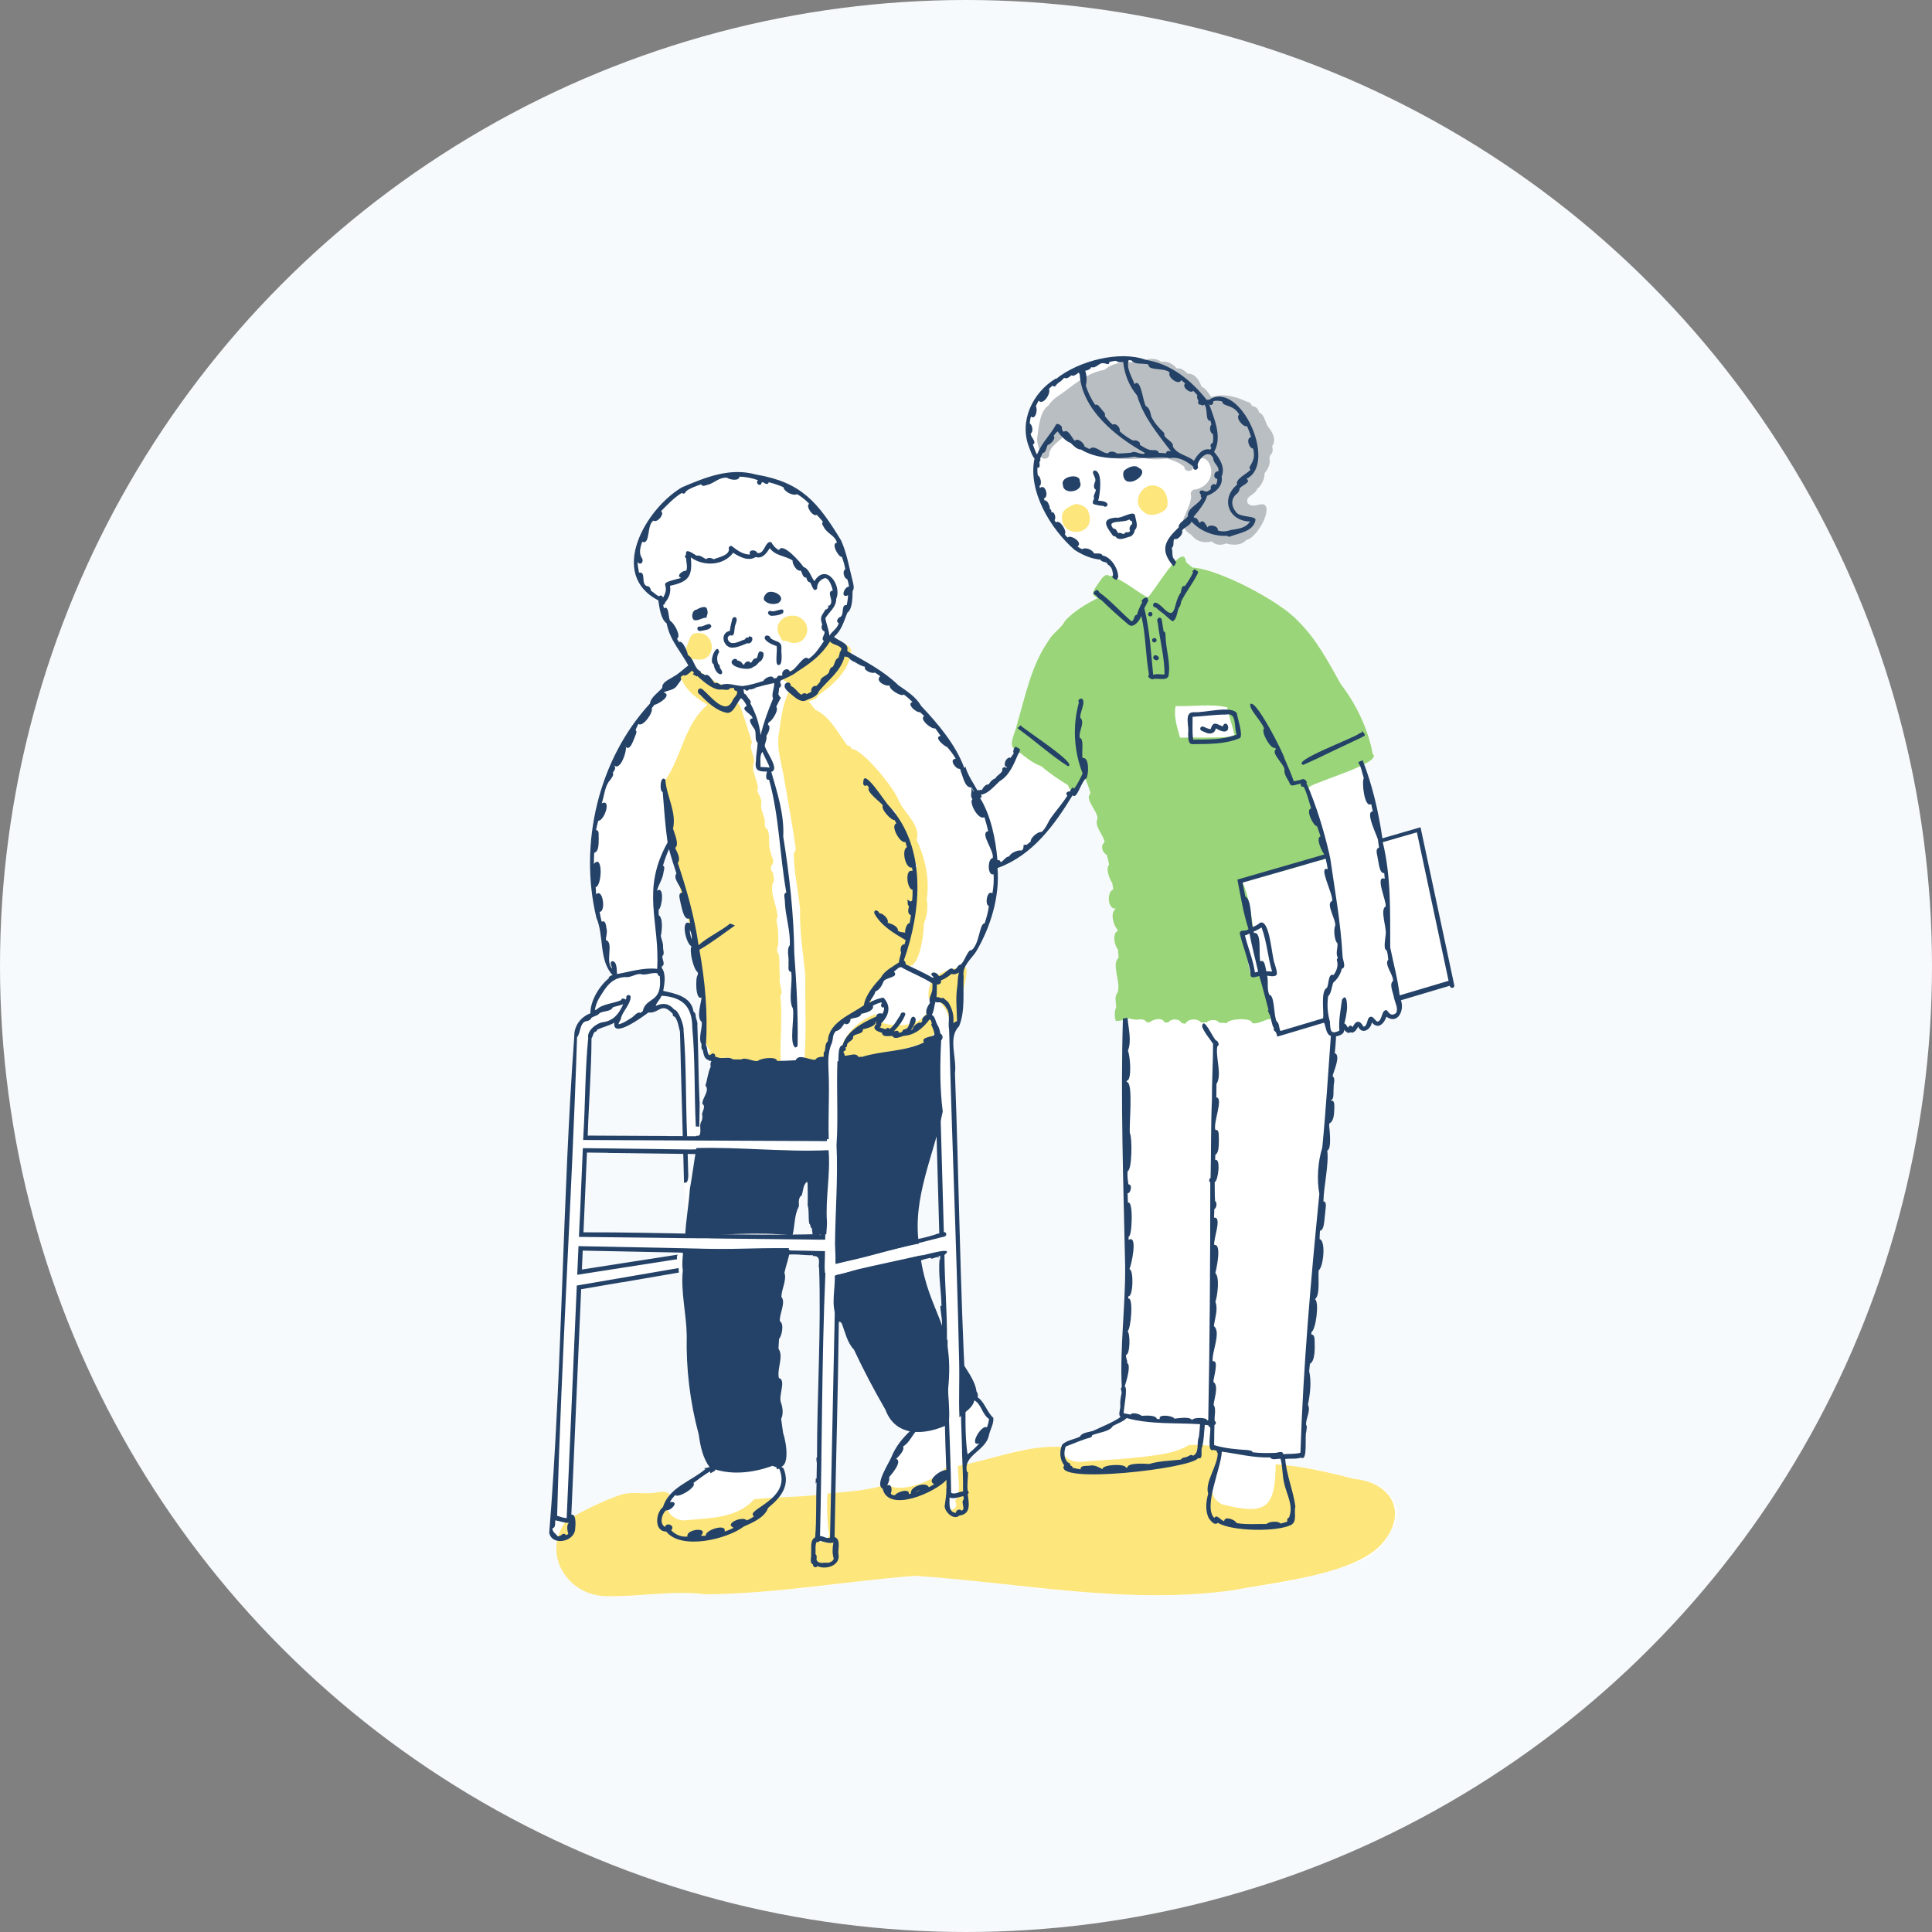 <svg width="190" height="190" viewBox="0 0 190 190" fill="none" xmlns="http://www.w3.org/2000/svg">
<rect x="0" y="0" width="190" height="190" fill="#808080" stroke="none"/>
<circle cx="95" cy="95" r="95" fill="#F7FAFC"/>
<g clip-path="url(#clip0_336_404)">
<path d="M143 96.838C141.925 91.804 140.849 86.77 139.773 81.735C139.742 81.591 139.711 81.448 139.68 81.304C139.537 81.341 139.4 81.385 139.257 81.429C138.15 81.748 137.037 82.067 135.93 82.392C135.57 79.934 135.016 77.489 134.158 75.163C134.948 74.756 135.383 74.381 134.998 74.112C134.556 71.717 133.375 69.24 131.876 67.302C130.651 65.125 129.445 62.811 127.635 61.06C125.907 59.147 119.869 55.976 117.307 55.826C117.083 55.644 116.841 55.475 116.648 55.282C116.561 54.506 116.144 54.65 115.609 55.181C115.56 55.113 115.51 55.038 115.473 54.963C115.466 54.963 115.46 54.969 115.454 54.975C115.211 54.631 115.373 54.25 115.236 53.893C115.541 53.649 115.305 53.243 115.51 52.98C115.821 53.168 116.424 52.467 116.25 52.18C116.312 52.086 116.399 52.005 116.499 51.929C116.635 52.192 116.859 52.424 117.176 52.599C117.686 53.293 118.426 53.437 119.197 53.255C119.558 53.637 120.149 53.662 120.603 53.449C121.237 53.649 122.12 53.662 122.586 53.111C123.494 52.961 124.906 50.629 124.514 49.797C124.159 49.228 123.307 50.11 122.735 49.509C122.406 48.784 123.463 48.703 123.643 48.102C124.103 47.733 124.389 47.108 124.396 46.526C124.738 46.139 124.993 45.576 124.856 45.05C124.893 44.944 124.924 44.838 124.955 44.738C125.254 44.556 125.179 44.162 125.136 43.881C125.565 43.262 125.173 42.492 124.719 41.973C124.433 41.529 124.371 40.779 123.836 40.579C123.786 40.235 123.506 39.966 123.152 39.96C123.077 39.728 122.878 39.528 122.63 39.522C121.61 39.015 120.279 38.684 119.148 39.065C118.874 38.696 118.625 38.215 118.178 38.046C117.985 37.433 117.543 36.726 116.822 36.764C116.53 36.483 116.163 36.164 115.728 36.245C115.379 35.776 114.789 35.513 114.21 35.601C113.794 35.263 113.24 35.276 112.687 35.376C110.125 34.425 106.052 35.476 103.87 37.252C103.87 37.233 103.863 37.221 103.857 37.202C101.569 38.559 100.207 41.392 101.202 43.95C101.37 44.344 101.476 44.781 101.755 45.113C101.09 48.309 103.304 52.005 105.692 54.093C106.469 54.6 107.321 54.975 108.241 55.056C108.359 55.363 108.95 55.225 108.919 55.507C109.186 55.657 109.422 55.944 109.429 56.264V56.232C109.453 56.376 109.509 56.52 109.447 56.664C109.354 56.651 109.255 56.664 109.167 56.695C108.689 56.251 108.266 57.07 108.005 57.433C107.725 57.814 107.128 58.602 107.955 58.771C107.967 58.79 107.98 58.809 107.992 58.828C106.854 59.403 105.642 60.116 104.771 61.06C104.361 61.848 103.565 62.242 103.142 63.018C101.432 65.444 100.835 68.54 100.008 71.36C99.915 71.942 99.162 73.261 99.753 73.637C99.722 73.668 99.691 73.699 99.66 73.73C99.685 73.749 99.71 73.768 99.735 73.787C99.647 73.856 99.604 73.974 99.704 74.112C99.623 74.287 99.48 74.412 99.405 74.581C99.051 74.425 98.665 75.081 98.883 75.444C98.932 75.438 98.988 75.444 99.032 75.475C99.007 75.513 98.988 75.544 98.963 75.582C98.808 75.375 98.478 75.582 98.59 75.813C98.447 76.182 98.049 76.269 97.894 76.601C97.62 76.682 97.372 76.939 97.241 77.195C96.936 77.151 96.681 77.508 96.563 77.752C96.489 77.72 96.408 77.72 96.346 77.752C96.321 77.764 96.296 77.777 96.277 77.795C96.265 77.77 96.252 77.745 96.24 77.72C96.203 77.745 96.165 77.764 96.128 77.783C95.749 77.07 95.183 76.313 94.953 75.45C94.922 75.488 94.884 75.531 94.841 75.582C93.989 73.274 92.285 71.273 90.606 69.484C90.084 68.584 89.189 68.014 88.355 67.439C86.987 66.107 85.308 65.206 83.698 64.3C83.71 64.225 83.723 64.15 83.729 64.075C83.729 63.699 83.412 63.512 83.095 63.362C82.971 63.255 82.815 63.168 82.66 63.08C82.541 62.999 82.423 62.917 82.299 62.88C82.187 62.811 82.094 62.742 82.025 62.661C82.765 62.061 82.983 61.16 83.331 60.303C83.847 59.947 83.835 58.771 83.847 58.183C84.046 57.883 83.928 57.514 83.853 57.189C83.505 55.844 83.288 54.456 82.709 53.18C80.452 49.465 78.829 47.471 74.383 46.72C71.821 46.001 69.521 46.933 67.071 47.965C63.495 50.066 59.764 56.514 64.739 59.09C64.863 59.816 64.963 60.91 65.56 61.348C65.883 63.005 66.841 63.943 67.693 65.488C67.214 65.838 66.772 66.295 66.25 66.576C65.871 66.845 65.069 67.114 65.131 67.683C64.745 68.158 63.987 68.609 63.924 69.228C58.869 74.712 56.898 82.992 58.651 90.297C59.422 92.098 58.869 94.456 60.249 95.95C60.088 95.957 59.976 96.057 59.852 96.144C59.87 96.169 59.889 96.194 59.907 96.219C58.968 96.976 58.061 98.414 58.061 99.696C57.103 100.053 56.45 100.941 56.475 101.96C55.3 118.064 55.3 134.787 54.013 150.79C54.112 151.291 54.498 151.541 54.933 151.591C54.846 152.066 54.827 152.554 54.896 153.029C55.107 155.543 57.625 156.9 59.914 156.994C60.206 157.019 60.498 157.025 60.79 157.025C62.525 157.025 64.248 156.688 65.976 156.631C66.561 156.631 67.145 156.675 67.73 156.719C68.321 156.769 68.918 156.813 69.514 156.807C72.568 156.763 75.608 156.488 78.649 156.231C82.486 155.881 86.291 155.199 90.134 154.987C92.801 155.024 95.457 155.412 98.093 155.756C104.181 156.488 110.324 157.025 116.455 156.857C118.153 156.706 119.856 156.538 121.554 156.375C123.208 156.062 124.881 155.912 126.528 155.556C127.772 155.293 128.991 154.949 130.21 154.58C131.428 154.255 132.678 153.999 133.835 153.467C134.699 153.067 135.551 152.541 136.098 151.741C136.347 151.384 136.558 151.003 136.77 150.621C137.485 149.446 137.678 148.451 136.851 147.288C136.03 146.044 134.556 145.593 133.157 145.431C132.218 145.206 131.267 145.012 130.34 144.73C129.084 144.343 127.766 144.274 126.466 144.13C126.429 143.905 126.398 143.68 126.379 143.455C126.889 143.386 127.474 143.492 127.934 143.317C128.624 143.773 128.282 141.203 128.45 140.784C128.45 140.559 128.58 140.265 128.431 140.084C128.406 139.421 128.916 138.739 128.618 138.101C128.829 137.088 128.978 135.844 128.736 134.824C128.761 134.562 128.779 134.343 128.811 134.093C129.364 133.83 129.289 132.341 129.271 131.785C129.258 131.553 129.252 131.216 128.954 131.216C128.954 131.141 128.954 131.059 128.954 130.984C129.401 130.753 129.756 127.976 129.302 127.739C129.849 127.363 129.588 125.594 129.675 124.899C130.123 124.618 130.415 122.016 129.762 121.823C129.762 121.554 129.787 121.285 129.799 121.016C130.259 120.959 130.222 119.765 130.303 119.383C130.29 119.065 130.564 118.12 130.141 118.126C130.16 116.657 130.695 114.462 130.514 113.13C130.968 112.992 130.744 111.11 130.701 110.659C130.701 110.591 130.713 110.528 130.719 110.459C131.198 110.222 131.18 109.465 131.211 108.99C131.204 108.721 131.279 108.139 130.875 108.214C130.875 108.195 130.875 108.17 130.875 108.152C131.236 108.133 131.086 107.245 131.149 106.957C131.099 106.601 131.372 106.038 131.037 105.813C131.099 105.431 131.901 103.749 131.254 103.549C131.304 103.005 131.366 102.423 131.379 101.898C131.857 101.791 132.206 101.623 132.168 101.241C132.268 101.397 132.436 101.472 132.566 101.566C132.635 101.548 132.697 101.523 132.765 101.51C132.852 101.498 132.939 101.516 133.026 101.541C133.026 101.529 133.026 101.523 133.026 101.51C133.294 101.429 133.424 101.166 133.555 100.935C133.922 101.766 134.817 101.222 134.898 100.522C135.507 101.26 136.098 100.653 136.334 99.965C137.441 100.76 138.131 99.34 137.758 98.346C139.363 97.864 140.967 97.389 142.571 96.913C142.584 97.226 143.075 97.176 143.006 96.863L143 96.838ZM79.432 118.514C79.432 118.514 79.432 118.514 79.432 118.52C79.6 119.09 79.476 119.746 79.594 120.34C79.687 120.428 79.718 120.565 79.731 120.697C79.762 120.734 79.799 120.766 79.843 120.791C79.874 120.991 79.899 121.197 79.924 121.397C79.271 121.41 78.612 121.422 77.946 121.429C78.17 120.503 78.096 119.509 78.562 118.633C78.568 118.283 78.475 117.757 78.842 117.557C78.985 117.126 78.972 116.482 79.376 116.213C79.376 116.257 79.376 116.294 79.376 116.338C79.389 116.338 79.407 116.338 79.42 116.338C79.42 117.063 79.451 117.795 79.426 118.508L79.432 118.514ZM58.179 102.104C58.334 101.923 58.303 101.648 58.515 101.479C58.633 101.479 58.714 101.379 58.732 101.266C59.273 101.016 59.883 100.891 60.424 100.584C60.2 102.229 63.278 99.953 63.775 99.578C64.845 99.715 65.037 98.464 66.175 99.721C66.138 99.847 66.2 99.978 66.374 100.003C66.698 100.434 66.741 100.997 66.878 101.466C66.959 104.887 67.058 108.308 67.152 111.735C66.629 111.735 66.101 111.735 65.578 111.729C62.992 111.716 60.399 111.704 57.812 111.691C57.911 108.502 58.173 105.281 58.185 102.11L58.179 102.104ZM57.744 113.367C58.434 113.374 59.118 113.38 59.808 113.392C62.27 113.43 64.739 113.455 67.201 113.486C67.226 114.43 67.251 115.369 67.276 116.313C67.251 116.332 67.239 116.357 67.245 116.394C67.332 117.226 67.413 118.051 67.5 118.883C67.506 118.958 67.574 118.996 67.637 118.99C67.543 119.771 67.444 120.553 67.4 121.341C64.055 121.272 60.703 121.203 57.402 121.216C57.514 118.602 57.632 115.988 57.744 113.374V113.367ZM57.315 123.023C60.548 123.086 63.781 123.148 67.015 123.217C67.015 123.223 67.015 123.236 67.015 123.242C67.071 123.242 67.127 123.242 67.183 123.242C66.99 123.298 66.803 123.373 66.629 123.474C66.635 123.455 66.648 123.43 66.654 123.411C63.514 123.899 60.374 124.387 57.24 124.874C57.265 124.255 57.296 123.636 57.321 123.017L57.315 123.023ZM69.676 144.299C69.546 144.33 69.415 144.361 69.284 144.399C69.309 144.436 69.347 144.461 69.384 144.474C68.339 145.356 66.884 145.919 65.964 146.932C65.927 146.894 65.889 146.857 65.84 146.832C65.348 146.569 64.782 146.794 64.266 146.832C63.893 146.863 63.514 146.85 63.135 146.838C62.494 146.819 61.854 146.8 61.226 146.982C59.876 147.288 58.757 148.132 57.489 148.639C57.153 148.802 56.786 148.92 56.444 149.089C56.382 149.002 56.301 148.958 56.183 148.977C56.506 141.585 56.823 134.199 57.147 126.807C58.483 126.575 59.82 126.344 61.163 126.119C63.029 125.794 64.901 125.481 66.772 125.156C66.797 125.181 66.835 125.2 66.878 125.187C66.971 125.162 67.058 125.137 67.152 125.112C66.978 127.201 67.519 129.271 67.556 131.353C67.481 134.643 67.879 137.907 68.731 141.072C68.88 142.166 69.123 143.38 69.8 144.28C69.763 144.293 69.72 144.299 69.682 144.311L69.676 144.299ZM67.68 114.824C67.668 114.38 67.655 113.936 67.643 113.486C67.891 113.486 68.14 113.486 68.395 113.492C68.203 114.643 68.053 115.8 67.848 116.938C67.823 117.332 67.786 117.726 67.742 118.12V117.107C67.742 116.807 67.749 116.5 67.755 116.2C67.755 116.182 67.755 116.169 67.742 116.15C67.73 116.1 67.693 116.075 67.649 116.069C67.767 115.669 67.68 115.231 67.686 114.812L67.68 114.824ZM69.888 104.906C69.595 105.5 69.577 106.138 69.365 106.751C69.832 107.282 69.042 107.945 69.067 108.552C69.446 108.84 69.042 109.259 69.036 109.615C69.11 109.859 69.061 110.165 68.918 110.378C68.756 110.784 68.998 111.31 68.756 111.666C68.743 111.666 68.731 111.666 68.719 111.666C68.719 111.529 68.731 111.385 68.75 111.247C68.793 111.235 68.824 111.203 68.824 111.147C68.824 111.053 68.824 110.966 68.824 110.872C68.824 110.835 68.806 110.803 68.781 110.784C68.787 109.953 68.824 109.121 68.818 108.289C68.818 108.302 68.812 108.314 68.806 108.327C68.694 105.831 68.694 103.317 68.594 100.816C68.644 100.472 68.451 100.222 68.433 99.903C68.433 99.74 68.37 99.546 68.221 99.496C68.016 98.002 66.455 97.701 65.236 97.433C65.367 96.751 65.522 95.763 65.112 95.206C65.087 95.15 65.093 95.087 65.093 95.031C65.51 94.812 65.093 94.343 65.156 94.005C65.417 93.805 65.187 93.368 65.224 93.074C65.224 92.692 65.075 92.386 65 92.035C65.106 91.535 65.249 90.291 64.795 89.984C64.789 89.809 64.782 89.64 64.782 89.465C65.131 89.221 65.386 87.057 64.621 87.583C64.782 86.964 65.205 86.407 65.274 85.719C65.311 85.525 65.435 85.231 65.212 85.112C65.379 84.562 65.56 84.012 65.808 83.493C66.007 84.299 66.281 85.094 66.536 85.888C66.275 86.219 66.548 86.645 66.797 87.07C66.847 87.32 66.897 87.57 66.953 87.827C66.679 87.977 66.909 88.496 66.934 88.758C67.046 89.102 67.183 90.222 67.618 90.328C67.662 90.466 67.711 90.603 67.761 90.741C66.94 90.491 67.512 92.905 68.016 93.036C67.773 93.468 68.203 95.338 68.632 95.606C68.632 95.688 68.644 95.769 68.644 95.85C68.395 96.019 68.395 98.195 68.905 98.108C68.918 98.214 68.936 98.321 68.949 98.427C68.831 99.052 68.569 100.047 68.986 100.459C68.992 100.597 69.005 100.728 69.017 100.86C68.955 101.479 68.712 102.198 68.998 102.679C68.974 102.886 68.961 103.149 69.123 103.267C69.21 103.668 69.253 104.162 69.745 104.243C69.745 104.268 69.732 104.293 69.726 104.318C69.8 104.293 69.881 104.293 69.956 104.318C69.856 104.443 69.813 104.624 69.869 104.9L69.888 104.906ZM80.353 143.386C80.353 143.386 80.309 143.398 80.284 143.411C80.284 143.561 80.322 143.711 80.322 143.861C80.322 143.861 80.334 143.861 80.34 143.861C80.328 144.399 80.322 144.937 80.309 145.475C80.29 145.443 80.272 145.418 80.247 145.399C80.21 145.587 80.234 145.781 80.228 145.969C80.259 145.912 80.284 145.85 80.309 145.793C80.29 146.206 80.284 146.625 80.278 147.044C79.215 147.151 78.139 147.201 77.063 147.232C76.908 147.232 76.759 147.244 76.603 147.257C77.244 146.463 77.548 145.55 77.076 144.386C76.982 144.368 76.914 144.318 76.858 144.249C77.716 143.861 77.269 141.628 77.02 140.903C76.958 140.446 76.889 139.99 76.827 139.533C77.063 139.077 76.989 138.414 76.815 137.957C76.528 137.213 77.368 135.737 76.603 135.506C76.404 134.58 77.101 133.417 76.566 132.629C76.585 132.31 76.603 131.991 76.622 131.666C76.864 131.447 77.169 130.19 76.703 129.927C76.634 129.19 77.324 128.101 76.852 127.526C76.871 126.751 77.399 125.881 77.15 125.162C77.281 124.593 77.48 124.005 77.611 123.411C78.388 123.342 79.146 123.505 79.948 123.474C79.948 123.505 79.961 123.53 79.967 123.561C80.701 123.499 80.552 124.143 80.514 124.643C80.527 124.643 80.539 124.643 80.558 124.643C80.775 130.859 80.353 137.144 80.353 143.386ZM87.665 143.336C87.448 143.861 86.384 145.481 86.589 146.175C85.943 146.344 85.29 146.494 84.618 146.588C83.922 146.75 83.219 146.732 82.51 146.738C82.398 146.75 82.28 146.763 82.168 146.782C82.287 141.184 82.436 135.587 82.492 130.003C82.517 130.046 82.541 130.09 82.566 130.134C82.566 130.065 82.566 129.996 82.566 129.927C82.629 129.996 82.697 130.065 82.772 130.121C83.114 130.991 83.312 132.035 83.978 132.717C84.923 134.737 85.955 136.694 87.075 138.627C87.522 139.846 88.349 140.484 89.319 140.715C89.307 140.728 89.288 140.74 89.276 140.759C89.332 140.759 89.388 140.759 89.444 140.74C89.462 140.74 89.481 140.747 89.506 140.753C88.722 141.491 88.051 142.323 87.653 143.329L87.665 143.336ZM95.568 77.427C95.637 77.552 95.711 77.683 95.78 77.808C95.767 77.82 95.761 77.833 95.749 77.846C95.68 77.708 95.618 77.57 95.55 77.439C95.55 77.439 95.562 77.439 95.568 77.427ZM92.124 111.735C92.211 114.918 92.304 118.101 92.391 121.291C92.267 121.335 92.111 121.335 91.999 121.41C91.452 121.591 90.886 121.722 90.314 121.848C89.966 118.32 91.185 115.062 92.117 111.741L92.124 111.735ZM90.594 123.986C90.899 123.874 91.216 123.792 91.545 123.742C91.552 123.774 91.564 123.799 91.57 123.83C91.819 123.83 92.223 123.53 92.385 123.767C92.354 123.699 92.316 123.63 92.273 123.58C92.335 123.567 92.391 123.555 92.453 123.542C92.453 123.686 92.459 123.83 92.466 123.98C92.447 123.924 92.428 123.874 92.403 123.824C92.254 125.406 92.565 126.919 92.59 128.495C92.546 128.47 92.509 128.458 92.472 128.452C92.484 128.614 92.497 128.777 92.509 128.939C92.509 128.927 92.509 128.921 92.509 128.908C92.565 129.396 92.652 129.871 92.646 130.365C92.005 128.533 91.091 126.932 90.594 123.999V123.986ZM110.305 136.381C110.119 136.538 110.305 136.757 110.293 136.944C110.2 137.388 110.125 137.839 110.162 138.289C110.156 138.602 109.932 139.133 110.187 139.321C109.429 139.859 108.421 140.234 107.569 140.647C107.14 140.834 106.425 140.797 106.195 141.247C105.636 141.535 104.902 141.591 104.448 142.035C104.404 142.122 104.373 142.216 104.348 142.31C103.565 142.31 102.781 142.385 101.998 142.448C101.364 142.498 100.723 142.516 100.095 142.629C99.554 142.717 99.069 142.986 98.559 143.173C97.446 143.53 96.29 143.78 95.127 144.011C95.45 142.948 97.03 142.473 97.278 141.172C97.397 140.609 97.763 140.077 97.707 139.471C97.073 138.908 96.868 137.92 96.153 137.445C96.228 137.257 96.178 136.994 96.047 136.838C95.917 135.906 95.345 135.106 94.841 134.305C94.406 124.768 94.281 115.162 93.921 105.588C94.126 104.112 93.206 102.054 94.319 100.985C94.779 99.909 94.766 98.608 94.76 97.351C95.009 96.313 95.239 95.237 94.928 95.1C95.183 94.575 95.668 94.124 95.985 93.655C97.428 91.222 98.342 88.233 98.105 85.4C98.136 85.394 98.174 85.381 98.205 85.375C101.55 84.131 103.689 81.21 105.493 78.252C105.897 78.758 106.344 76.895 106.773 76.632C106.941 77.095 107.14 77.558 107.265 78.033C106.618 78.571 107.936 79.703 107.949 80.497C107.582 81.285 108.533 82.054 108.645 82.83C108.197 83.13 108.409 83.862 108.844 84.055C108.956 84.387 109.018 84.668 109.087 85.037C108.695 85.45 109.192 86.582 109.391 86.832C109.435 87.045 109.472 87.264 109.491 87.483C108.844 87.677 108.925 89.44 109.715 89.353C109.715 89.371 109.715 89.384 109.721 89.403C109.155 89.746 109.528 91.091 109.938 91.454C109.938 91.485 109.938 91.516 109.938 91.548C109.366 91.817 109.609 92.986 109.951 93.374C109.982 93.649 110.007 93.918 110.019 94.193C109.267 94.8 110.274 96.601 109.926 97.608C109.572 97.983 109.777 98.608 109.783 99.046C109.603 99.434 109.603 100.009 109.746 100.409C109.802 100.409 109.858 100.409 109.914 100.403C110.069 100.391 110.218 100.372 110.368 100.347C110.38 100.334 110.399 100.322 110.411 100.303C110.181 108.383 110.467 116.438 110.641 124.555C110.666 128.477 110.113 132.548 110.305 136.394V136.381Z" fill="white"/>
<path d="M133.032 145.412C130.527 144.761 128.039 144.179 125.453 143.998C125.428 148.463 124.389 149.007 120.167 147.938C118.065 146.819 119.906 144.142 120.111 142.403C119.073 142.134 118.009 142.066 116.94 142.103C115.615 142.91 114.03 143.054 112.519 143.26C112.525 143.26 112.531 143.26 112.538 143.26C111.344 143.373 110.15 143.535 108.95 143.56C108.968 143.56 108.987 143.56 109.006 143.56C108.278 143.623 107.544 143.654 106.817 143.717C106.78 143.717 106.742 143.717 106.705 143.729C105.778 143.898 104.243 143.554 104.647 142.31C100.99 142.041 97.745 143.529 94.213 144.161C94.132 145.224 94.642 146.769 93.908 147.594C94.449 148.382 93.174 148.926 93.118 147.976C92.832 147.263 93.286 146.437 93.131 145.668C93.131 145.668 93.131 145.668 93.131 145.662C93.131 145.243 92.919 144.617 93.348 144.342C93.205 144.361 93.062 144.392 92.919 144.423C92.049 145.574 88.467 146.987 87.255 145.956C85.358 146.625 83.35 146.675 81.372 146.881C81.316 147.982 81.335 149.076 81.428 150.171C81.428 150.158 81.428 150.139 81.428 150.127C81.41 150.515 81.77 151.052 81.31 151.29C79.762 153.129 80.564 147.669 80.489 147.012C78.394 147.238 76.261 147.225 74.165 147.444C72.511 149.295 69.887 149.283 67.618 149.489C66.206 149.777 64.863 148.201 65.858 146.962C65.404 146.5 64.689 146.806 64.136 146.831C63.128 146.906 62.09 146.7 61.101 146.981C59.254 147.613 57.445 148.532 55.747 149.477C53.142 152.772 55.816 157.037 59.789 156.975C62.998 157.025 66.169 156.381 69.384 156.794C76.298 156.731 83.126 155.511 90.003 154.967C100.456 155.674 110.933 157.869 121.429 156.362C125.397 155.587 133.387 154.836 135.974 151.734C138.548 148.664 136.782 145.737 133.032 145.424V145.412Z" fill="#FDE67C"/>
<path d="M77.56 122.878C77.572 122.834 77.579 122.79 77.591 122.747C74.128 122.709 70.658 122.922 67.188 122.847C67.176 123.522 67.033 124.235 67.151 124.923C66.933 127.074 67.505 129.201 67.536 131.339C67.462 134.629 67.86 137.893 68.712 141.058C68.867 142.177 69.109 143.422 69.825 144.329C71.765 145.123 74.028 144.867 75.968 144.154C77.933 145.042 77.317 141.808 77.013 140.908C76.951 140.451 76.882 139.995 76.82 139.538C77.056 139.082 76.982 138.419 76.808 137.962C76.522 137.218 77.361 135.742 76.596 135.511C76.397 134.585 77.094 133.422 76.559 132.634C76.578 132.315 76.596 131.996 76.615 131.671C76.857 131.452 77.162 130.195 76.696 129.932C76.627 129.194 77.317 128.106 76.845 127.531C76.864 126.755 77.392 125.886 77.143 125.167C77.299 124.466 77.566 123.735 77.691 123.003C77.666 122.953 77.622 122.909 77.566 122.872L77.56 122.878Z" fill="#244267"/>
<path d="M93.236 136.675C93.92 130.077 91.358 129.414 90.5 123.473C88.492 123.923 86.471 124.342 84.463 124.805C83.667 124.999 82.895 125.293 82.093 125.468C82.174 126.944 81.478 129.089 82.771 130.127C83.113 130.996 83.312 132.04 83.978 132.722C84.923 134.742 85.955 136.7 87.074 138.632C88.094 141.415 91.066 141.146 93.292 140.064C93.442 138.932 93.267 137.8 93.236 136.668V136.675Z" fill="#244267"/>
<path d="M82.118 122.372C82.131 122.985 82.187 123.604 82.168 124.223C84.947 123.817 87.596 122.785 90.363 122.31C89.735 117.75 91.825 113.654 92.714 109.314C92.415 107.025 92.44 104.63 92.558 102.316C92.77 102.091 92.733 101.797 92.484 101.647C92.44 101.622 92.397 101.603 92.347 101.591C92.347 101.609 92.347 101.628 92.353 101.647C92.353 101.647 92.297 101.616 92.266 101.603C92.154 101.547 92.03 101.584 91.943 101.666C91.806 101.797 91.763 101.96 91.775 102.228C91.775 102.235 91.775 102.241 91.775 102.247C91.657 102.253 91.539 102.297 91.427 102.354C91.414 102.354 91.402 102.366 91.383 102.372C91.371 102.372 91.358 102.385 91.34 102.391C91.308 102.404 91.284 102.422 91.259 102.435C91.234 102.447 91.203 102.46 91.178 102.479C89.984 103.185 88.709 103.46 87.41 103.823C87.36 103.773 87.298 103.748 87.23 103.729C87.205 103.736 87.18 103.742 87.161 103.748C86.558 103.654 85.911 103.861 85.327 104.017C84.922 104.048 84.288 103.879 84.071 104.323C83.76 104.392 83.443 104.405 83.126 104.399C82.92 104.399 82.715 104.386 82.504 104.38C82.504 104.38 82.504 104.38 82.504 104.373C82.454 104.373 82.404 104.373 82.355 104.367C82.249 107.1 82.448 109.914 82.267 112.622C82.423 115.868 82.143 119.126 82.118 122.378V122.372Z" fill="#244267"/>
<path d="M81.497 113.111C77.175 113.317 72.829 112.785 68.488 112.904C68.246 114.249 68.084 115.612 67.842 116.944C67.742 118.451 67.462 119.946 67.388 121.453C70.907 121.535 74.433 121.078 77.934 121.503C78.182 120.559 78.089 119.533 78.568 118.633C78.574 118.283 78.481 117.757 78.848 117.557C78.991 117.113 78.978 116.438 79.42 116.188C79.42 116.963 79.457 117.745 79.426 118.508C79.426 118.508 79.426 118.508 79.426 118.514C79.594 119.083 79.469 119.74 79.588 120.334C79.681 120.421 79.712 120.559 79.725 120.69C79.755 120.728 79.793 120.759 79.836 120.784C79.868 121.003 79.892 121.222 79.923 121.435C80.371 121.372 80.819 121.485 81.26 121.378C81.285 120.984 81.329 120.59 81.329 120.19C81.155 117.82 81.696 115.462 81.484 113.098L81.497 113.111Z" fill="#244267"/>
<path d="M77.156 112.055C78.605 112.042 80.054 112.042 81.503 112.036C81.422 109.44 81.64 106.839 81.416 104.244C79.364 104.644 77.219 104.387 75.129 104.544C75.061 104.556 74.999 104.544 74.937 104.525C74.576 104.425 74.209 104.381 73.836 104.369C73.326 104.344 72.81 104.369 72.294 104.344C72.25 104.3 72.207 104.25 72.157 104.212C72.114 104.175 72.064 104.143 72.014 104.118C71.865 104.043 71.697 104.012 71.535 104.006C70.876 104.118 69.682 103.862 69.894 104.906C69.602 105.501 69.583 106.138 69.371 106.751C69.838 107.283 69.048 107.946 69.073 108.552C69.452 108.84 69.048 109.259 69.042 109.616C69.117 109.859 69.067 110.166 68.924 110.379C68.743 110.823 69.054 111.404 68.694 111.761C68.675 111.873 68.65 111.986 68.638 112.098C71.486 112.08 74.327 112.073 77.175 112.061L77.156 112.055Z" fill="#244267"/>
<path d="M96.034 136.837C95.866 135.63 94.946 134.635 94.405 133.572C94.361 135.517 94.268 137.443 94.355 139.388C94.871 138.851 95.704 138.463 95.829 137.662C96.246 137.625 96.239 137.087 96.028 136.831L96.034 136.837Z" fill="#244267"/>
<path d="M124.7 41.955C124.414 41.511 124.352 40.76 123.817 40.56C123.767 40.216 123.487 39.947 123.133 39.941C123.058 39.709 122.859 39.509 122.611 39.503C121.591 38.996 120.26 38.665 119.128 39.047C118.855 38.678 118.606 38.196 118.158 38.027C117.966 37.414 117.524 36.708 116.803 36.745C116.511 36.464 116.144 36.145 115.708 36.226C115.36 35.757 114.769 35.494 114.191 35.582C113.464 34.994 112.332 35.463 111.499 35.638C110.491 35.532 109.416 35.682 108.626 36.37C107.221 36.589 106.132 37.427 105.026 38.24C104.385 38.796 103.577 39.122 103.117 39.872C102.234 40.416 102.134 42.18 101.991 43.168C101.997 43.749 102.296 44.269 102.333 44.844C102.495 45.282 103.185 45.157 103.179 44.694C103.222 43.843 104.317 43.374 104.771 42.699C105.075 43.049 105.349 43.443 105.778 43.649C106.555 45.069 110.964 45.332 112.469 45.038C113.196 45.225 114.054 45.182 114.807 45.094C115.379 45.275 115.994 45.501 116.461 45.901C116.492 46.476 117.356 46.445 117.35 45.87C117.356 45.744 117.456 45.632 117.518 45.526C117.698 45.488 117.854 45.35 117.86 45.125C119.06 44.525 120.042 47.446 117.648 48.127C117.269 48.077 116.964 48.446 117.145 48.778C117.12 49.44 116.803 49.972 116.573 50.61C116.106 51.385 116.38 52.167 117.157 52.592C117.667 53.287 118.407 53.43 119.178 53.249C119.539 53.63 120.129 53.656 120.583 53.443C121.218 53.643 122.101 53.656 122.567 53.105C123.475 52.955 124.886 50.622 124.495 49.791C124.14 49.222 123.288 50.103 122.716 49.503C122.387 48.778 123.444 48.696 123.624 48.096C124.084 47.727 124.37 47.102 124.376 46.52C124.718 46.132 124.973 45.569 124.837 45.044C124.874 44.938 124.905 44.831 124.936 44.731C125.235 44.55 125.16 44.156 125.116 43.874C125.545 43.255 125.154 42.486 124.7 41.967V41.955Z" fill="#B9BEC2"/>
<path d="M113.843 47.833C112.4 47.252 111.132 49.39 112.475 50.328C113.028 50.941 114.322 50.547 114.744 49.928C114.987 49.171 114.67 48.083 113.843 47.833Z" fill="#FDE67C"/>
<path d="M107.04 50.328C106.904 49.828 106.263 49.609 105.797 49.553C105.107 49.809 104.304 50.159 104.447 51.06C104.597 52.992 107.917 52.617 107.034 50.328H107.04Z" fill="#FDE67C"/>
<path d="M76.776 62.699C76.795 62.943 77.081 63.111 77.305 63.005C79.17 64.043 80.333 61.329 78.368 60.597C77.019 60.272 75.894 61.517 76.776 62.693V62.699Z" fill="#FDE67C"/>
<path d="M68.482 64.849C70.578 65.2 70.454 61.923 68.371 62.279C67.879 62.335 67.817 62.892 67.649 63.267C67.313 64.093 67.251 64.818 68.482 64.849Z" fill="#FDE67C"/>
<path d="M82.927 100.641C83.822 99.966 84.73 99.29 85.762 98.834C85.694 98.603 85.65 98.377 85.657 98.146C85.781 96.82 87.945 95.701 88.79 94.619C88.803 94.619 88.815 94.625 88.828 94.631C88.853 94.688 88.896 94.731 88.94 94.769C90.358 96.02 90.886 91.711 90.849 90.841C91.172 90.085 91.278 89.24 91.135 88.434C91.452 86.514 90.973 84.362 90.152 82.618C90.588 81.148 88.915 79.972 88.374 78.715C87.957 77.546 84.935 73.762 83.748 73.643C83.71 73.468 83.542 73.331 83.356 73.343C82.398 72.118 81.671 70.479 80.178 69.797C80.048 69.685 79.799 69.291 79.519 68.941C79.924 68.891 80.353 68.728 80.415 68.421C81.907 67.383 83.517 65.97 83.716 64.056C83.716 63.612 83.275 63.431 82.908 63.262C82.622 63.049 82.255 62.699 81.919 62.881C81.609 62.73 81.173 62.749 81.13 63.168C80.384 64.238 79.271 65.044 78.238 65.826C77.915 65.801 77.592 66.032 77.393 66.27C77.15 66.439 76.752 66.427 76.591 66.683C76.771 66.695 76.995 66.752 77.088 66.914C77.281 66.996 77.505 67.089 77.542 67.327C77.753 67.433 77.809 67.74 77.654 67.915C76.97 69.116 76.833 70.567 76.634 71.917C76.286 73.637 76.933 75.194 77.163 76.864C77.529 79.034 77.946 81.198 78.245 83.381C78.245 83.556 78.232 83.775 78.064 83.875C78.064 85.751 78.493 87.54 78.686 89.391C78.611 91.617 79.003 93.787 79.202 95.982C79.165 98.684 79.308 101.386 79.128 104.087C79.302 104.2 79.557 104.218 79.662 104.412C80.178 104.406 80.763 104.344 81.254 104.25C81.254 104.25 81.279 104.244 81.291 104.237C81.279 103.993 81.267 103.699 81.416 103.493C81.441 102.905 81.31 101.848 81.963 101.598C82.199 101.204 82.566 100.91 82.933 100.635L82.927 100.641ZM89.96 84.969C90.028 85 90.096 85.025 90.171 85.032C90.183 85.094 90.196 85.15 90.208 85.213C90.14 85.251 90.09 85.307 90.053 85.376C90.022 85.238 89.991 85.107 89.96 84.969ZM87.721 79.566C87.721 79.566 87.764 79.572 87.789 79.578C87.889 79.691 87.988 79.803 88.082 79.922C88.044 79.991 88.044 80.066 88.051 80.141C87.939 79.954 87.827 79.76 87.721 79.566Z" fill="#FDE67C"/>
<path d="M76.752 97.983C76.752 97.883 76.796 97.789 76.87 97.721C76.876 97.17 76.59 96.657 76.69 96.094C76.64 95.363 76.69 94.631 76.603 93.906C76.435 93.668 76.323 93.249 76.534 92.999C76.553 92.155 76.547 91.323 76.354 90.504C76.354 90.403 76.391 90.291 76.466 90.216C76.466 89.04 75.508 87.614 76.136 86.551C76.112 86.301 76.055 86.051 76 85.807C75.757 85.619 75.757 85.138 76.012 84.963C76.031 84.819 76.037 84.669 76.037 84.525C75.888 84.262 75.832 83.999 75.769 83.731C75.508 83.087 75.788 82.255 75.477 81.561C75.235 81.442 75.172 81.104 75.222 80.854C75.216 80.241 74.737 79.634 74.868 79.053C74.93 78.534 74.632 78.196 74.464 77.771C74.464 77.683 74.501 77.596 74.551 77.533C74.513 76.714 73.817 75.751 74.147 74.981C74.252 74.325 73.599 73.599 73.954 73.011C73.587 71.848 73.245 70.685 72.822 69.528C72.822 69.528 72.822 69.528 72.822 69.522C72.418 68.978 72.113 68.121 73.127 68.159C73.077 67.533 72.113 67.396 71.585 67.446C70.496 67.358 69.707 66.526 68.774 66.045C68.457 65.72 68.003 65.357 67.568 65.72C67.325 66.007 66.231 66.664 67.058 66.87C67.568 67.984 68.538 68.721 69.582 69.316C67.319 71.192 67.033 74.419 65.454 76.689C65.298 76.851 65.323 77.108 65.51 77.22C65.18 79.622 65.671 81.729 66.249 83.993C66.691 86.388 67.039 88.865 67.928 91.154C68.681 93.593 68.606 96.094 68.992 98.584C68.979 100.166 68.886 102.104 69.881 103.411C69.526 103.605 69.881 103.968 70.105 104.093C70.571 104.093 71.05 104.024 71.522 104.006C71.69 104.006 71.852 104.043 72.001 104.118C72.051 104.143 72.101 104.174 72.144 104.212C72.194 104.249 72.238 104.293 72.281 104.343C72.791 104.375 73.307 104.343 73.823 104.368C74.196 104.381 74.563 104.425 74.924 104.525C75.527 104.487 76.155 104.362 76.783 104.387C76.677 102.267 76.97 100.097 76.746 97.983H76.752Z" fill="#FDE67C"/>
<path d="M94.38 99.333C94.219 98.689 95.73 94.692 94.704 95.118C92.832 95.343 91.072 95.968 91.334 98.213C92.851 98.157 93.516 100.058 93.454 101.359C93.56 101.259 93.615 101.127 93.584 100.984C93.584 100.984 93.609 100.959 93.622 100.946C94.125 101.446 94.585 99.833 94.368 99.576C94.368 99.495 94.368 99.414 94.374 99.333H94.38Z" fill="#FDE67C"/>
<path d="M92.353 101.592C92.242 100.691 91.644 99.96 91.352 99.121C91.334 99.109 91.309 99.097 91.29 99.084C90.954 101.041 87.733 101.173 86.309 100.385C86.26 100.172 86.179 99.96 86.092 99.741C84.114 100.447 82.516 102.223 82.504 104.381C82.983 104.406 83.462 104.425 83.94 104.325C84.114 103.918 84.668 104.05 85.028 104.012C85.339 103.981 85.675 103.837 85.905 103.818C85.905 103.818 85.918 103.831 85.924 103.837C86.334 103.787 86.751 103.643 87.155 103.749C89.058 103.086 90.065 102.905 91.644 102.255C91.644 102.255 91.644 102.242 91.644 102.236C91.644 102.23 91.644 102.217 91.644 102.211C91.644 102.192 91.644 102.18 91.644 102.161C91.644 102.136 91.644 102.111 91.644 102.086C91.644 102.086 91.644 102.036 91.651 102.011C91.651 101.986 91.663 101.954 91.669 101.929C91.694 101.842 91.725 101.779 91.769 101.723C91.769 101.723 91.775 101.717 91.781 101.711C91.868 101.611 92.011 101.567 92.142 101.586C92.186 101.586 92.223 101.604 92.266 101.617C92.297 101.629 92.329 101.642 92.353 101.661C92.353 101.642 92.353 101.623 92.347 101.604L92.353 101.592Z" fill="#FDE67C"/>
<path d="M134.991 74.105C134.549 71.71 133.368 69.234 131.869 67.295C130.645 65.119 129.438 62.805 127.629 61.054C125.9 59.14 119.862 55.969 117.3 55.819C117.077 55.638 116.834 55.469 116.641 55.275C116.393 53.061 113.451 58.333 112.854 58.758C111.791 58.164 110.852 57.358 109.745 56.845C109.627 56.645 109.354 56.595 109.148 56.676C108.67 56.232 108.247 57.051 107.986 57.414C107.706 57.795 107.109 58.583 107.936 58.752C107.948 58.771 107.961 58.79 107.973 58.809C106.835 59.384 105.623 60.097 104.752 61.041C104.342 61.829 103.546 62.223 103.123 62.999C101.413 65.425 100.816 68.521 99.989 71.341C99.89 71.948 99.069 73.38 99.828 73.668C100.648 74.268 101.426 75.012 102.396 75.35C103.204 76.032 104.099 76.657 105.013 77.201C105.542 78.627 106.325 77.251 106.736 76.551C106.91 77.045 107.121 77.526 107.252 78.033C106.605 78.571 107.923 79.703 107.936 80.497C107.569 81.285 108.52 82.054 108.632 82.829C108.185 83.13 108.396 83.861 108.831 84.055C108.943 84.387 109.005 84.668 109.074 85.037C108.682 85.45 109.18 86.582 109.379 86.832C109.422 87.045 109.459 87.263 109.478 87.482C108.831 87.676 108.912 89.44 109.702 89.352C109.702 89.371 109.702 89.384 109.708 89.402C109.142 89.746 109.515 91.091 109.926 91.454C109.926 91.485 109.926 91.516 109.926 91.547C109.354 91.816 109.596 92.986 109.938 93.374C109.969 93.649 109.994 93.918 110.007 94.193C109.254 94.799 110.262 96.6 109.913 97.607C109.559 97.983 109.764 98.608 109.77 99.046C109.59 99.433 109.59 100.009 109.733 100.409C109.789 100.409 109.845 100.409 109.901 100.403C110.056 100.39 110.206 100.372 110.355 100.347C110.722 99.934 111.362 100.309 111.841 100.284C112.146 100.221 112.587 100.215 112.761 100.522C112.861 100.54 112.966 100.54 113.066 100.534C113.402 100.228 114.328 100.003 114.527 100.559C114.658 100.559 114.782 100.559 114.913 100.54C115.155 100.134 116.032 100.165 116.206 100.622C116.33 100.647 116.461 100.659 116.592 100.672C116.803 100.159 117.785 100.128 118.103 100.547C118.283 100.553 118.469 100.547 118.65 100.54C118.936 100.272 119.645 100.19 119.881 100.565C120.142 100.603 120.409 100.609 120.677 100.603C120.77 100.19 123.139 100.034 123.127 100.609C123.91 100.816 124.731 99.896 125.421 100.315C125.347 99.953 125.303 99.465 125.036 99.196C124.992 98.852 124.806 98.583 124.737 98.239C124.787 97.739 124.482 97.226 124.364 96.732C124.377 96.532 124.296 96.363 124.159 96.3C123.935 95.862 123.413 95.875 122.984 95.819C122.642 94.549 122.573 93.211 122.101 91.979C122.474 91.722 123.152 91.647 123.233 91.135C122.965 89.671 122.835 88.139 122.182 86.744C124.719 86.025 127.231 85.444 129.724 84.568C131.316 85.237 128.953 78.227 128.711 77.489C128.736 77.457 128.754 77.42 128.767 77.382C129.488 76.832 136.166 74.95 134.972 74.124L134.991 74.105ZM119.371 72.523C118.264 72.567 117.151 72.504 116.051 72.548C115.771 71.516 115.404 70.516 115.615 69.434C117.307 69.503 119.017 69.184 120.689 69.559C120.845 70.497 121.224 71.36 121.398 72.292C120.745 72.529 120.049 72.517 119.365 72.523H119.371Z" fill="#9AD579"/>
<path d="M101.183 43.931C101.351 44.325 101.456 44.763 101.736 45.094C101.071 48.29 103.284 51.986 105.672 54.075C106.449 54.581 107.301 54.957 108.222 55.038C108.34 55.344 108.931 55.207 108.899 55.488C109.167 55.638 109.403 55.926 109.409 56.245V56.214C109.434 56.37 109.503 56.52 109.409 56.676C109.397 56.702 109.391 56.727 109.378 56.758C109.416 56.795 109.453 56.833 109.49 56.87C109.49 56.87 109.465 56.845 109.453 56.833C109.49 56.87 109.521 56.902 109.565 56.927C109.639 56.964 109.714 57.002 109.789 57.033C109.813 57.002 109.845 56.977 109.869 56.945C109.919 56.87 109.95 56.783 109.994 56.702C109.981 56.702 109.975 56.702 109.963 56.702C109.975 55.926 109.235 54.744 108.433 54.638C108.321 54.338 107.842 54.463 107.581 54.419C107.469 54.069 106.723 53.775 106.425 54.012C106.244 53.931 106.114 53.856 105.958 53.743C106.561 53.374 105.305 52.536 104.994 52.862C104.883 52.755 104.802 52.661 104.715 52.543C104.976 52.249 104.205 51.017 103.844 51.38C103.801 51.304 103.751 51.229 103.707 51.154C103.888 50.935 103.707 50.266 103.396 50.379C103.403 50.254 103.396 50.104 103.247 50.06C103.26 49.728 102.998 49.159 102.731 49.222C102.706 49.159 102.675 49.091 102.663 49.022C103.197 48.859 102.793 47.521 102.271 47.99C102.252 47.927 102.234 47.871 102.221 47.809C102.501 47.652 102.339 46.845 102.066 46.752C102.016 46.502 102.016 46.251 102.022 45.995C102.358 46.039 102.221 45.607 102.221 45.413C102.346 45.332 102.339 45.219 102.29 45.107C102.364 44.913 102.464 44.732 102.532 44.556C102.893 44.507 102.893 44.006 103.036 43.762C103.303 43.718 103.894 43.112 103.614 42.855C103.732 42.699 103.857 42.543 104.012 42.424C104.354 42.937 105.001 43.518 105.249 43.531C105.56 43.8 105.871 44.2 106.313 44.213C107.836 45.138 109.888 45.182 111.573 44.913C112.711 45.232 113.893 44.832 115.068 45.057C115.926 44.888 116.716 45.37 117.362 45.901C117.263 46.133 117.586 46.314 117.729 46.126C117.922 45.964 117.723 45.788 117.798 45.626C117.99 44.994 118.861 44.156 119.315 45.051C119.29 45.576 119.918 45.801 119.825 46.351C119.383 46.295 119.234 47.039 119.713 47.102C119.719 47.308 119.682 47.527 119.551 47.69C119.327 47.446 118.942 47.827 119.097 48.078C118.519 48.659 118.388 48.059 118.04 48.271C117.916 48.403 117.99 48.559 118.115 48.653C118.065 48.747 118.071 48.853 118.177 48.934C117.947 49.628 116.753 49.885 116.821 50.773C116.554 51.136 115.882 51.386 115.913 51.867C114.545 53.174 114.029 54.087 115.397 55.682C115.472 55.632 115.547 55.601 115.565 55.507C115.603 55.432 115.634 55.357 115.671 55.282C115.596 55.182 115.522 55.075 115.466 54.969C115.46 54.969 115.453 54.975 115.447 54.982C115.205 54.638 115.366 54.256 115.229 53.9C115.534 53.656 115.298 53.249 115.503 52.987C115.814 53.174 116.417 52.474 116.243 52.186C116.467 51.824 117.082 51.686 117.17 51.286C118.046 52.249 119.396 52.774 120.695 52.693C120.751 52.774 120.869 52.805 120.956 52.768C121.846 52.418 123.238 52.28 123.462 51.179C123.63 50.698 121.97 50.917 121.572 50.385C121.037 49.716 121.031 48.997 121.715 48.49C121.79 48.371 121.92 48.253 121.889 48.096C122.02 47.721 123.114 47.483 122.592 47.083C125.682 45.57 121.951 37.327 118.911 39.316C118.836 39.316 118.755 39.316 118.674 39.328C117.182 37.433 115.161 35.776 112.705 35.395C110.143 34.432 106.052 35.482 103.863 37.265C103.863 37.246 103.857 37.233 103.85 37.215C101.562 38.572 100.2 41.405 101.195 43.962L101.183 43.931ZM109.496 56.358C109.496 56.358 109.509 56.389 109.515 56.408C109.496 56.395 109.472 56.383 109.453 56.376C109.465 56.376 109.484 56.37 109.496 56.364V56.358ZM120.204 39.485C120.192 40.01 121.311 39.741 121.87 40.767C121.466 41.073 122.231 42.024 122.641 41.917C122.797 42.261 122.934 42.624 123.039 42.987C122.511 43.062 122.809 44.087 123.232 44.112C123.624 45.551 122.554 45.87 122.983 46.176C122.697 46.577 121.441 47.096 121.665 47.658C120.005 49.028 120.795 51.236 122.928 51.286C122.517 51.961 121.721 52.005 121.05 52.124C120.627 52.261 120.167 52.324 119.75 52.155C119.893 51.73 118.886 51.498 118.755 51.873C118.6 51.648 118.357 50.973 117.99 51.417C117.804 51.273 117.779 50.86 117.474 50.942C117.449 50.898 117.418 50.854 117.387 50.81C117.86 50.285 118.618 49.291 118.705 48.753C119.476 48.503 120.328 47.777 120.136 46.87C120.527 46.007 119.949 45.063 119.396 44.438C120.235 42.999 119.408 41.161 118.911 39.741C119.11 39.966 119.371 39.722 119.315 39.466C119.601 39.36 119.918 39.416 120.204 39.485ZM111.281 35.445C111.548 35.895 112.456 35.689 112.941 35.845C112.891 36.514 114.57 36.12 115.031 36.645C114.769 37.09 115.945 37.965 116.162 37.383C116.305 37.483 116.436 37.602 116.554 37.727C116.162 38.034 117.089 38.778 117.344 38.434C117.493 38.578 117.63 38.715 117.76 38.872C117.661 39.059 117.785 39.26 117.866 39.441C117.742 39.597 117.878 39.847 118.096 39.797C118.202 39.885 118.332 39.91 118.438 39.779C118.817 40.204 118.5 41.473 119.041 41.373C119.079 41.498 119.11 41.63 119.134 41.755C118.917 41.949 118.967 42.593 119.277 42.674C119.321 42.974 119.333 43.281 119.259 43.575C119.023 43.593 118.998 43.887 119.128 44.044C119.116 44.106 119.041 44.144 119.035 44.219C118.301 44.006 117.729 44.744 117.418 45.319C116.778 44.75 115.795 44.732 115.341 43.912C115.441 43.45 114.67 43.231 114.502 42.812C114.545 42.699 114.49 42.587 114.415 42.499C113.942 42.049 113.513 41.567 113.221 40.961C113.153 40.629 113.041 40.079 112.699 39.947C112.406 39.603 112.207 37.077 111.579 37.784C111.312 37.052 110.728 36.176 111.001 35.42C111.094 35.426 111.194 35.432 111.287 35.445H111.281ZM107.32 36.108C107.83 36.258 108.085 35.626 108.551 35.726C108.775 35.714 109.08 35.989 109.105 35.595C109.328 35.538 109.559 35.495 109.789 35.489C109.863 35.626 110.174 35.651 110.46 35.607C110.585 36.833 111.051 37.971 111.828 38.897C112.475 41.067 113.818 42.612 115.155 44.394C114.937 44.325 114.701 44.313 114.676 44.582C114.44 44.556 114.203 44.544 113.961 44.532C113.861 44.112 113.271 44.356 112.966 44.213C112.655 44.106 112.382 43.912 112.096 43.75C112.201 43.412 111.691 43.231 111.436 43.331C110.951 43.074 110.504 42.774 110.106 42.405C110.236 42.105 109.739 41.536 109.434 41.767C109.136 41.511 108.887 41.211 108.644 40.904C108.788 40.648 108.446 40.441 108.327 40.241C108.159 40.079 107.992 39.697 107.706 39.81C107.308 39.253 107.009 38.603 106.785 37.946C106.879 37.552 106.897 36.946 106.729 36.458C106.997 36.42 107.258 36.301 107.314 36.101L107.32 36.108ZM101.376 40.954C101.842 41.38 102.084 40.229 101.867 39.966C101.948 39.772 102.035 39.585 102.14 39.403C102.607 39.916 103.39 38.64 103.154 38.246C103.266 38.134 103.384 38.028 103.508 37.928C103.614 38.034 103.801 38.028 103.869 37.871V37.884C103.906 37.815 103.95 37.765 103.993 37.715C104.018 37.721 104.043 37.727 104.068 37.734C104.056 37.715 104.043 37.696 104.031 37.677C104.286 37.559 104.472 37.358 104.652 37.158C104.907 37.29 105.175 37.083 105.355 36.914C105.61 37.046 105.902 36.783 106.083 36.639C106.095 36.702 106.132 36.752 106.182 36.789C106.369 40.235 109.714 42.956 112.581 44.532C112.562 44.556 112.549 44.588 112.549 44.619C112.102 44.738 111.642 44.275 111.25 44.519C110.808 44.569 110.305 44.594 109.869 44.607C109.683 44.431 109.13 44.294 108.999 44.563C108.39 44.669 107.662 43.637 107.152 44.163C106.978 44.081 106.804 44 106.642 43.9C106.655 43.593 105.933 42.987 105.716 43.362C105.436 43.149 105.057 42.093 104.615 42.474C104.441 42.305 104.41 42.193 104.429 41.967C104.304 41.817 104.056 41.586 103.857 41.742C103.297 42.793 102.513 43.437 101.979 44.694C101.979 44.694 101.979 44.682 101.972 44.682C101.805 44.375 101.705 44.038 101.574 43.718C102.028 43.475 101.326 42.993 101.363 42.63C101.643 42.493 101.537 41.767 101.276 41.655C101.282 41.423 101.32 41.186 101.388 40.973L101.376 40.954Z" fill="#244267"/>
<path d="M111.076 47.37C111.723 47.464 112.923 46.42 111.996 46.013C111.58 45.625 110.858 46.001 110.529 46.307C110.33 46.714 110.547 47.414 111.082 47.37H111.076Z" fill="#244267"/>
<path d="M104.534 47.707C104.572 48.764 106.692 48.326 106.188 47.351C106.288 46.488 104.211 46.813 104.534 47.707Z" fill="#244267"/>
<path d="M107.637 49.609C107.923 49.659 108.216 49.765 108.495 49.747C108.844 50.097 109.434 49.278 107.998 49.24C108.185 48.646 108.489 46.276 107.619 46.27C107.227 46.432 107.83 46.932 107.712 47.326C107.6 47.564 107.469 48.014 107.768 48.158C107.768 48.44 107.463 48.727 107.6 49.021C107.532 49.215 107.314 49.515 107.637 49.609Z" fill="#244267"/>
<path d="M109.397 52.623C109.472 52.698 109.572 52.773 109.683 52.748C110.013 53.211 110.56 52.935 110.995 52.804C111.344 52.785 111.549 52.429 111.605 52.116C111.997 51.778 111.679 51.134 111.63 50.715C111.499 50.109 110.268 51.053 109.746 50.903C108.247 51.022 108.769 51.747 109.404 52.623H109.397ZM111.064 51.072C111.083 51.153 111.145 51.222 111.294 51.228C111.325 51.322 111.344 51.428 111.35 51.528C111.163 51.61 110.995 51.997 111.132 52.179C111.076 52.504 110.672 52.191 110.566 52.498C110.367 52.573 110.2 52.304 109.988 52.441C109.826 52.297 109.777 51.928 109.503 51.997C108.682 51.053 110.523 51.478 111.064 51.078V51.072Z" fill="#244267"/>
<path d="M122.996 69.172C122.654 69.603 124.153 70.992 124.315 71.661C123.948 71.93 124.999 73.781 125.409 73.537C125.428 73.587 125.459 73.637 125.477 73.693C124.943 74.044 126.28 75.144 126.323 75.676C126.242 76.17 126.646 76.601 126.821 77.008C126.914 77.496 127.61 77.07 127.934 77.07C127.884 77.239 127.952 77.414 128.213 77.371C128.543 78.034 128.729 78.809 128.941 79.503C128.363 79.609 129.14 81.229 129.525 81.261C129.644 81.592 129.762 81.924 129.867 82.255C129.345 82.374 130.017 83.775 130.24 84.031C127.393 84.85 124.538 85.676 121.691 86.501C122.014 88.133 122.263 89.784 122.779 91.361C122.524 91.68 121.952 91.329 121.921 91.798C122.107 92.624 122.418 93.418 122.636 94.237C122.773 94.775 122.953 95.263 122.978 95.794C122.934 96.326 123.562 96.038 123.842 95.988C124.178 97.095 124.451 98.227 124.756 99.34C124.725 99.34 124.694 99.34 124.663 99.34C124.7 99.422 124.737 99.509 124.775 99.597C124.8 99.659 124.831 99.728 124.856 99.791C124.862 99.791 124.874 99.791 124.88 99.791C125.03 100.21 125.048 100.76 125.285 101.123C125.173 101.31 125.39 101.404 125.484 101.523C125.533 101.661 125.589 101.798 125.608 101.948C125.757 101.904 125.9 101.861 126.049 101.817C127.436 101.404 128.829 100.985 130.216 100.572C130.39 100.991 130.421 101.748 130.881 101.879C130.614 105.475 130.396 109.215 130.035 112.867C129.6 114.262 129.488 115.982 129.749 117.42C128.91 125.888 128.164 134.349 127.89 142.867C127.368 143.024 126.746 142.955 126.199 143.011C126.155 142.636 125.695 142.855 125.465 142.88C124.706 142.898 123.942 142.923 123.195 142.823C123.115 142.623 122.866 142.648 122.692 142.605C121.597 142.536 120.466 142.448 119.402 142.117C119.409 141.46 119.409 140.797 119.433 140.141C119.601 140.084 119.632 139.803 119.452 139.74C119.409 139.246 119.632 138.571 119.353 138.158C119.39 137.564 119.9 136.282 119.328 135.9C119.309 135.588 119.931 133.674 119.265 133.88C119.135 133.011 120.13 130.997 119.377 130.41C119.464 129.665 119.819 128.771 119.527 128.021C119.732 127.445 119.968 125.6 119.52 125.2C119.614 124.85 120.186 122.28 119.421 122.442C119.278 121.936 120.242 119.615 119.39 119.753C119.402 119.472 119.409 119.19 119.421 118.909C119.651 118.802 119.719 118.252 119.496 118.114C119.446 117.452 119.477 116.957 119.458 116.257C119.794 116.151 120.086 113.868 119.508 114.081C119.508 113.912 119.508 113.737 119.52 113.568C119.937 113.318 119.844 112.398 119.869 111.954C119.825 111.679 119.943 111.06 119.527 111.123C119.278 110.441 120.354 107.977 119.62 107.921C119.626 107.483 119.632 107.045 119.632 106.607C120.211 105.682 119.52 103.993 119.713 102.911C119.981 102.786 119.788 102.367 119.576 102.305C119.278 102.086 118.339 99.835 118.215 100.96C118.451 101.567 118.93 102.098 119.297 102.655C119.297 104.494 119.178 106.32 119.185 108.165C119.073 110.716 119.116 113.268 119.054 115.832C118.905 115.913 118.855 116.188 119.023 116.282C119.023 124.074 118.973 131.923 118.824 139.678C118.787 139.678 118.756 139.678 118.718 139.678C118.669 139.371 117.357 139.384 117.245 139.634C117.232 139.634 117.22 139.634 117.207 139.634C116.977 139.277 115.852 139.49 115.485 139.515C115.41 139.227 113.837 139.021 114.061 139.553C113.968 139.553 113.868 139.553 113.775 139.553C113.682 139.121 112.618 139.221 112.276 139.24C112.102 139.065 111.337 138.846 111.194 139.115C110.964 139.071 110.734 139.034 110.51 138.984C110.498 138.496 110.946 136.426 110.604 136.351C110.74 135.969 111.269 134.212 110.852 134.056C110.896 133.755 110.691 133.549 110.747 133.243C111.157 133.167 111.163 131.122 110.883 130.91C111.213 130.804 111.499 127.533 110.958 127.708C110.958 127.633 110.958 127.558 110.958 127.483C111.443 127.602 111.518 124.85 111.07 124.812C111.25 124.487 111.947 121.348 110.989 121.936C110.989 121.823 110.989 121.717 110.995 121.604C111.35 121.679 111.468 117.914 110.927 118.296C110.915 117.983 110.902 117.67 110.89 117.358C111.207 117.358 111.4 116.451 110.971 116.476C110.908 116.044 110.846 115.6 110.896 115.169C111.337 115.094 111.35 111.823 111.12 111.46C111.014 110.629 111.487 106.407 110.803 106.401C110.803 106.363 110.803 106.32 110.803 106.282C111.362 106.282 111.126 103.681 110.921 103.343C111.319 102.342 110.964 101.148 110.89 100.103C110.734 100.122 110.585 100.147 110.43 100.16C110.193 108.296 110.479 116.407 110.653 124.575C110.678 128.496 110.125 132.567 110.318 136.413C110.131 136.57 110.318 136.788 110.305 136.976C110.212 137.42 110.137 137.87 110.175 138.321C110.168 138.633 109.945 139.165 110.199 139.353C109.441 139.89 108.434 140.266 107.582 140.678C107.153 140.866 106.438 140.828 106.207 141.279C105.648 141.566 104.914 141.623 104.46 142.067C104.174 142.686 104.205 143.561 104.659 144.093C103.434 146.013 117.269 144.424 117.823 143.393C118.327 143.586 118.109 142.742 118.177 142.467C118.407 141.723 118.395 140.885 118.488 140.128C118.6 140.141 118.718 140.153 118.83 140.166C118.861 140.266 118.917 140.347 119.011 140.353C119.116 140.772 118.631 142.917 119.346 142.586C119.452 142.623 119.558 142.655 119.663 142.68C119.651 142.761 119.676 142.848 119.757 142.898C119.757 144.143 118.457 145.775 118.818 146.895C118.6 147.676 118.513 148.571 118.874 149.302C119.067 149.559 119.433 150.072 119.769 149.759C121.118 150.591 125.496 150.678 126.951 149.978C127.604 149.64 127.231 148.721 127.393 148.164C127.187 146.588 126.522 145.094 126.391 143.48C126.901 143.411 127.486 143.518 127.946 143.342C128.636 143.799 128.294 141.229 128.462 140.81C128.462 140.585 128.593 140.291 128.443 140.109C128.419 139.446 128.928 138.765 128.63 138.127C128.841 137.114 128.991 135.869 128.748 134.85C128.773 134.587 128.792 134.368 128.823 134.118C129.376 133.855 129.302 132.367 129.283 131.81C129.27 131.579 129.264 131.241 128.966 131.241C128.966 131.166 128.966 131.085 128.966 131.01C129.413 130.778 129.768 128.002 129.314 127.764C129.861 127.389 129.6 125.619 129.687 124.925C130.135 124.643 130.427 122.042 129.774 121.848C129.774 121.579 129.799 121.31 129.811 121.041C130.272 120.985 130.234 119.79 130.315 119.409C130.303 119.09 130.576 118.146 130.153 118.152C130.172 116.682 130.707 114.487 130.527 113.155C130.98 113.018 130.757 111.135 130.713 110.685C130.713 110.616 130.725 110.554 130.732 110.485C131.211 110.247 131.192 109.49 131.223 109.015C131.217 108.746 131.291 108.165 130.887 108.24C130.887 108.221 130.887 108.196 130.887 108.177C131.248 108.158 131.099 107.27 131.161 106.983C131.111 106.626 131.385 106.063 131.049 105.838C131.111 105.457 131.913 103.774 131.266 103.574C131.316 103.03 131.378 102.449 131.391 101.923C131.87 101.817 132.218 101.648 132.181 101.267C132.28 101.423 132.448 101.498 132.578 101.592C132.647 101.573 132.709 101.548 132.777 101.536C132.865 101.523 132.952 101.542 133.039 101.567C133.039 101.554 133.039 101.548 133.039 101.536C133.306 101.454 133.437 101.192 133.567 100.96C133.934 101.792 134.829 101.248 134.91 100.547C135.52 101.285 136.11 100.679 136.347 99.991C137.453 100.785 138.144 99.365 137.771 98.371C139.375 97.889 140.979 97.414 142.583 96.939C142.596 97.252 143.087 97.202 143.019 96.889C141.943 91.855 140.867 86.82 139.792 81.786C139.76 81.642 139.729 81.498 139.698 81.354C139.555 81.392 139.418 81.436 139.275 81.479C138.169 81.798 137.056 82.117 135.949 82.442C135.569 79.828 134.972 77.227 134.009 74.769C133.853 74.819 133.704 74.888 133.567 74.975C133.878 75.401 133.946 76.014 134.121 76.52C133.903 76.852 134.17 79.528 134.848 79.072C134.898 79.316 134.954 79.559 135.004 79.803C134.208 79.778 135.439 82.211 135.507 82.561C135.545 82.83 135.582 83.093 135.619 83.362C135.19 83.487 135.47 84.069 135.482 84.381C135.594 84.738 135.625 85.938 136.129 85.863C136.154 86.051 136.166 86.232 136.185 86.42C135.165 86.032 136.378 88.653 136.272 89.14C135.675 89.466 136.403 91.26 136.272 91.936C136.247 92.205 136.03 93.406 136.334 93.424C136.309 93.424 136.278 93.424 136.253 93.43C136.278 93.43 136.309 93.43 136.334 93.424C136.496 93.712 136.477 94.062 136.527 94.381C136.098 94.838 137.031 95.838 137 96.464C136.577 96.789 137.031 97.664 137.093 98.127C137.186 98.609 137.541 99.165 137.298 99.628C136.819 99.978 136.658 99.678 136.372 99.34C135.824 99.303 135.992 100.278 135.495 100.472C135.24 100.404 135.153 100.103 134.917 99.997C134.338 99.885 134.599 100.929 134.083 100.966C133.723 100.278 133.325 100.347 133.014 101.029C132.952 100.785 132.597 100.835 132.585 101.079C132.46 100.954 132.367 100.685 132.205 100.647C132.268 100.435 132.317 100.216 132.361 99.997C132.392 99.835 132.417 99.678 132.435 99.516C132.523 99.184 132.51 97.458 131.975 98.321C131.851 99.34 131.627 100.329 131.72 101.354C130.813 101.798 130.837 101.292 130.788 100.466C130.551 99.659 130.495 98.809 130.614 97.983C130.943 97.652 130.949 97.064 131.123 96.632C131.521 96.295 131.845 95.801 131.95 95.275C132.473 95.169 131.988 94.294 132.025 93.912C131.845 90.71 131.273 87.558 130.819 84.394C130.788 84.25 130.738 84.106 130.725 83.962C130.178 81.617 129.445 79.184 128.468 76.995C128.487 76.989 128.506 76.983 128.524 76.977C128.45 76.689 128.294 76.62 128.014 76.608C128.014 76.626 128.014 76.651 128.014 76.67C127.753 76.733 127.498 76.783 127.237 76.833C126.976 76.082 126.653 75.357 126.335 74.625C126.192 73.987 123.556 68.884 123.027 69.234L122.996 69.172ZM117.904 141.304C117.643 141.923 117.997 142.842 117.325 143.167C117.182 142.986 116.983 143.155 116.822 143.224C116.623 143.367 116.225 143.292 116.138 143.543C115.099 143.661 114.011 143.668 113.01 143.974C112.544 143.943 110.877 143.83 110.877 144.331C110.827 144.331 110.784 144.331 110.734 144.331C110.666 143.918 108.359 144.018 108.427 144.487C108.042 144.306 107.675 144.024 107.134 144.143C106.848 144.187 106.239 144.068 106.27 144.499C106.008 144.462 105.747 144.412 105.486 144.343C105.474 144.199 105.374 144.143 105.256 144.118C105.318 143.905 105.088 143.874 104.976 143.786C104.603 143.393 104.628 142.73 104.808 142.254C105.617 141.954 106.4 141.591 107.233 141.373C107.333 141.341 107.401 141.254 107.401 141.147C107.967 140.891 109.18 140.791 109.435 140.241C109.889 139.99 110.423 139.834 110.796 139.459C113.166 140.103 115.597 139.909 118.016 140.059C117.985 140.478 117.96 140.897 117.904 141.31V141.304ZM125.938 143.468C126.143 144.256 126.099 145.037 126.28 145.819C126.516 146.97 127.25 148.064 126.765 149.24C126.578 149.315 126.547 149.503 126.622 149.615C126.41 149.728 126.161 149.771 125.938 149.834C125.701 149.54 124.812 149.628 124.538 149.878C123.568 149.859 122.567 149.953 121.604 149.784C121.498 149.459 120.422 149.046 120.391 149.59C120.055 149.546 119.67 148.846 119.421 149.284C118.295 148.208 120.117 144.331 120.155 142.761C121.722 142.967 123.295 143.386 124.905 143.324C125.111 143.649 125.614 143.43 125.931 143.461L125.938 143.468ZM137.646 97.877C137.466 96.288 137.031 94.731 136.72 93.18C136.701 89.71 136.819 86.226 135.986 82.824C137.105 82.499 138.225 82.18 139.344 81.855C140.382 86.72 141.421 91.586 142.459 96.457C140.855 96.939 139.251 97.414 137.646 97.889V97.877ZM124.451 95.113C124.389 94.875 124.308 94.344 123.96 94.556C123.736 94.05 124.153 91.579 123.32 91.754C123.307 91.704 123.301 91.661 123.289 91.611C123.568 91.523 123.823 91.342 124.066 91.21C124.588 92.605 124.681 94.112 125.098 95.544C124.899 95.538 124.713 95.519 124.526 95.513C124.495 95.376 124.47 95.244 124.451 95.113ZM123.556 95.594C123.506 95.607 123.463 95.619 123.413 95.632C123.233 94.381 122.729 93.212 122.431 91.992C122.592 91.961 122.735 91.886 122.878 91.805C123.115 93.074 123.45 94.3 123.73 95.557C123.674 95.569 123.612 95.576 123.556 95.594ZM130.576 85.488C129.556 85.063 131.173 88.04 131.005 88.609C130.328 88.847 131.409 90.454 131.31 91.048C131.13 91.323 131.229 92.567 131.528 92.755C131.59 93.249 131.31 93.725 131.577 94.219C131.509 94.256 131.453 94.331 131.472 94.437C131.64 94.938 131.459 95.475 131.148 95.882C130.582 95.682 130.713 96.82 130.483 97.158C129.855 97.445 130.216 99.559 130.122 100.141C128.723 100.56 127.33 100.973 125.931 101.392C125.757 101.11 125.832 100.61 125.546 100.447C125.241 99.847 125.365 97.858 124.824 97.833C124.57 97.208 124.756 96.62 124.619 95.957C125.844 96.138 125.645 95.807 125.372 94.825C125.048 94.118 124.899 90.347 123.917 90.748C123.699 90.942 123.45 91.067 123.189 91.173C123.003 90.535 123.108 88.465 122.468 88.165C122.381 87.708 122.294 87.258 122.2 86.802C124.924 86.02 127.648 85.225 130.371 84.444C130.452 84.788 130.527 85.132 130.576 85.482V85.488Z" fill="#244267"/>
<path d="M116.125 58.271C115.317 59.334 115.771 61.254 114.291 59.691C114.061 59.485 113.495 58.965 113.396 59.503C113.396 59.622 113.47 59.735 113.626 59.728C113.806 59.828 113.93 59.991 114.092 60.116C114.533 60.385 114.919 60.86 115.323 61.104C115.771 60.885 115.734 60.129 115.964 59.716C116.113 59.572 116.119 59.328 116.169 59.147C116.604 58.24 117.251 57.458 117.705 56.558H117.717C117.73 56.489 117.761 56.426 117.804 56.376C117.804 56.376 117.804 56.364 117.804 56.358C117.817 56.289 117.848 56.214 117.767 56.182C117.68 56.12 117.593 56.064 117.524 55.982C117.406 56.032 117.313 56.101 117.263 56.226C117.288 56.245 117.313 56.258 117.338 56.276C117.133 56.758 116.828 57.196 116.536 57.633C116.181 57.546 116.187 58.04 116.119 58.271H116.125Z" fill="#244267"/>
<path d="M107.606 58.19C107.556 58.246 107.55 58.334 107.525 58.403C107.625 58.471 107.793 58.54 107.886 58.647C107.861 58.653 107.843 58.659 107.818 58.665C107.948 58.734 108.054 58.847 108.172 58.934C108.16 58.922 108.141 58.909 108.129 58.897C108.166 58.922 108.197 58.953 108.228 58.984C108.24 58.978 108.247 58.965 108.253 58.953C109.148 59.835 110.025 60.623 110.983 61.429C111.48 61.842 112.089 61.01 112.245 60.579C112.699 62.499 112.643 64.412 112.997 66.339C112.773 66.583 113.128 66.758 113.327 66.814C113.806 66.608 114.583 67.014 114.906 66.533C115.161 65.201 114.639 63.862 114.626 62.53C114.614 62.367 114.639 62.136 114.434 62.105C114.365 61.705 114.316 61.304 114.247 60.91C114.067 60.516 113.65 60.904 113.855 61.204C114.048 62.912 114.527 64.594 114.527 66.32C114.16 66.358 113.762 66.226 113.408 66.37C113.19 64.175 113.072 61.955 112.537 59.81C112.662 59.572 112.805 59.341 112.904 59.097C112.923 59.103 112.941 59.115 112.96 59.122C112.879 59.009 112.848 58.859 112.879 58.728C112.854 58.747 112.829 58.765 112.811 58.79C112.575 58.715 112.332 58.94 112.251 59.159C112.282 59.178 112.313 59.197 112.344 59.216C112.102 59.635 111.94 60.004 111.81 60.466C111.48 60.466 111.598 61.004 111.275 61.104C110.168 60.147 109.254 59.078 108.073 58.227C108.097 58.115 107.93 58.077 107.867 57.996C107.793 58.065 107.706 58.115 107.619 58.165C107.637 58.152 107.656 58.146 107.668 58.134C107.644 58.152 107.619 58.165 107.594 58.184L107.606 58.19Z" fill="#244267"/>
<path d="M113.128 60.184C112.848 60.184 112.836 60.615 113.116 60.621C113.402 60.634 113.414 60.177 113.128 60.184Z" fill="#244267"/>
<path d="M113.302 62.962C113.302 63.249 113.737 63.249 113.743 62.962C113.743 62.674 113.308 62.674 113.302 62.962Z" fill="#244267"/>
<path d="M113.408 64.655C113.408 64.818 113.601 64.937 113.75 64.937C114.372 64.774 113.508 64.086 113.408 64.655Z" fill="#244267"/>
<path d="M100.064 71.579C100.089 71.616 100.114 71.654 100.145 71.679C100.145 71.679 100.138 71.679 100.132 71.672C101.78 72.842 103.328 74.274 105.02 75.35C106.133 75.2 100.723 71.748 100.344 71.322C100.275 71.435 100.182 71.529 100.058 71.579H100.064Z" fill="#244267"/>
<path d="M128.176 75.218C129.526 74.63 130.85 73.948 132.193 73.329C132.765 73.06 133.337 72.785 133.909 72.516C133.909 72.522 133.909 72.535 133.916 72.541C133.99 72.447 134.096 72.385 134.214 72.366C134.239 72.109 134.028 71.997 133.878 71.828C133.909 71.884 133.941 71.947 133.965 72.003C133.853 72.053 133.742 72.109 133.63 72.16C133.188 72.566 126.858 74.886 128.176 75.218Z" fill="#244267"/>
<path d="M117.419 70.046C116.374 69.983 116.99 71.503 116.841 72.153C116.878 72.498 116.797 73.185 117.276 73.185C118.849 73.16 120.485 73.21 121.958 72.579C122.25 72.178 121.716 70.728 121.641 70.159C121.175 69.333 118.364 70.133 117.413 70.04L117.419 70.046ZM120.578 70.271C121.691 70.046 121.324 71.541 121.622 72.241C120.254 72.773 118.781 72.716 117.344 72.741C117.232 71.997 117.295 71.247 117.282 70.496C118.383 70.44 119.483 70.271 120.584 70.271H120.578Z" fill="#244267"/>
<path d="M118.519 72.016C118.935 72.248 119.47 72.173 119.57 71.629C121.417 72.748 120.751 70.39 120.229 71.441C119.607 71.172 119.315 70.884 119.054 71.71C118.786 71.679 118.562 71.547 118.326 71.454C118.214 71.41 118.084 71.479 118.046 71.591C117.965 71.879 118.345 71.923 118.525 72.016H118.519Z" fill="#244267"/>
<path d="M57.015 119.845C56.997 120.296 56.978 120.752 56.953 121.202C56.947 121.346 56.941 121.496 56.935 121.64C60.429 121.684 63.924 121.721 67.418 121.765C67.568 121.765 67.711 121.765 67.86 121.765C68.158 121.765 68.451 121.771 68.749 121.778C68.898 121.778 69.041 121.778 69.191 121.778C69.452 121.778 69.719 121.778 69.98 121.79C70.266 121.79 70.558 121.796 70.844 121.803C74.134 121.834 77.43 121.878 80.719 121.915C80.862 121.915 81.011 121.915 81.154 121.915C81.204 119.014 81.254 116.112 81.303 113.21C77.181 113.16 73.064 113.104 68.942 113.054C68.811 113.054 68.681 113.054 68.55 113.054C68.55 113.041 68.562 113.035 68.562 113.022C68.245 113.041 67.934 113.054 67.624 113.041C64.334 112.997 61.045 112.96 57.755 112.916C57.612 112.916 57.463 112.916 57.32 112.916C57.314 113.066 57.308 113.21 57.301 113.354C57.202 115.518 57.115 117.675 57.022 119.839L57.015 119.845ZM59.801 113.385C62.264 113.423 64.732 113.448 67.195 113.479C67.219 114.429 67.244 115.386 67.269 116.337C67.362 116.306 67.462 116.274 67.555 116.262C67.779 115.812 67.655 115.305 67.667 114.823C67.655 114.379 67.642 113.935 67.63 113.485C71.417 113.535 75.21 113.579 78.996 113.623C79.096 113.623 79.195 113.623 79.301 113.623C79.208 114.523 79.444 115.468 79.376 116.331C79.401 116.331 79.419 116.331 79.444 116.331C79.556 116.356 79.649 116.306 79.755 116.293C79.637 115.737 80.365 114.648 79.736 114.417C79.736 114.148 79.736 113.885 79.736 113.623C80.109 113.623 80.483 113.635 80.85 113.635C80.818 116.256 80.762 118.832 80.719 121.459C80.682 121.459 80.65 121.459 80.613 121.459C80.613 121.428 80.607 121.396 80.601 121.365C73.052 121.571 65.08 121.165 57.382 121.19C57.494 118.576 57.612 115.962 57.724 113.348C58.414 113.354 59.099 113.36 59.789 113.373L59.801 113.385Z" fill="#244267"/>
<path d="M68.774 61.61C68.451 61.654 68.569 62.104 68.868 62.054C69.216 61.972 69.825 61.979 69.956 61.597C69.825 61.034 69.16 61.722 68.768 61.61H68.774Z" fill="#244267"/>
<path d="M75.782 60.071C75.297 60.102 75.589 60.646 76.018 60.552C76.36 60.54 76.727 60.471 77.007 60.29C77.268 59.502 76.136 60.327 75.782 60.071Z" fill="#244267"/>
<path d="M68.439 60.997C68.799 60.997 69.11 60.722 69.477 60.747C69.514 60.496 69.657 60.296 69.558 60.021C69.558 60.002 69.558 59.984 69.552 59.965C69.552 59.953 69.552 59.94 69.546 59.927C69.44 59.483 68.762 59.79 68.513 59.953C67.948 59.996 67.935 61.091 68.445 60.997H68.439Z" fill="#244267"/>
<path d="M75.279 59.146C75.59 59.421 76.168 59.471 76.547 59.302C77.393 58.72 76.087 57.957 75.472 58.276C75.223 58.464 74.912 58.914 75.279 59.146Z" fill="#244267"/>
<path d="M72.107 63.685C72.592 63.66 73.052 63.429 73.494 63.254C73.823 63.392 74.122 62.91 73.935 62.647C73.842 62.616 73.749 62.597 73.656 62.566C73.637 62.616 73.624 62.66 73.606 62.71C73.488 62.66 73.332 62.691 73.27 62.873C72.829 63.01 72.387 63.31 71.921 63.229C71.554 63.116 71.386 62.591 71.84 62.472C72.269 62.647 72.188 61.997 72.257 61.747C72.257 61.422 72.549 61.065 72.412 60.771C72.25 60.584 72.014 60.74 71.995 60.959C71.902 61.315 71.815 61.672 71.778 62.041C70.708 62.253 71.137 63.792 72.114 63.692L72.107 63.685Z" fill="#244267"/>
<path d="M73.83 65.206C73.681 64.906 73.251 65.069 73.189 65.35C73.146 65.356 73.102 65.356 73.059 65.35C72.978 65.144 72.735 64.956 72.512 64.962C72.456 64.743 72.232 64.769 72.082 64.869C71.374 65.538 73.705 66.088 74.072 65.575C74.34 65.538 74.514 65.256 74.694 65.075C74.962 65.05 75.31 64.187 74.937 64.112C74.501 63.868 74.588 64.562 74.377 64.762C74.085 64.662 74.01 65.069 73.817 65.206H73.83Z" fill="#244267"/>
<path d="M76.84 63.986C76.945 62.954 76.404 63.223 75.764 62.761C75.764 62.548 75.434 62.423 75.273 62.548C74.906 62.961 76.056 63.461 76.367 63.53C76.491 63.924 76.174 65.356 76.535 65.4C76.989 65.481 76.852 64.286 76.84 63.992V63.986Z" fill="#244267"/>
<path d="M70.179 65.32C70.391 66.639 71.479 66.501 70.808 65.695C70.795 65.551 70.776 65.357 70.627 65.294C70.497 64.876 70.472 64.507 70.727 64.125C70.54 63.068 69.638 65.101 70.179 65.32Z" fill="#244267"/>
<path d="M61.157 126.112C63.023 125.787 64.894 125.474 66.766 125.149C66.747 125.005 66.735 124.855 66.741 124.705C63.402 125.274 60.063 125.856 56.724 126.425C56.724 126.575 56.711 126.725 56.705 126.875C56.382 134.349 56.052 141.828 55.729 149.302C55.399 149.277 55.101 149.17 54.79 149.07C55.2 133.429 56.251 117.67 56.749 102.01C57.147 101.553 56.96 100.465 57.793 100.403C57.93 100.34 58.11 100.284 58.142 100.115C58.39 99.921 58.788 99.896 58.968 99.633C59.348 99.408 60.075 99.496 60.256 99.071C60.424 98.983 60.94 98.902 61.288 98.758C60.909 99.627 60.38 100.359 59.367 100.515C58.701 100.572 57.7 101.353 57.849 102.06C57.532 105.212 57.569 108.483 57.37 111.672C57.364 111.816 57.358 111.96 57.352 112.11C61.207 112.135 65.062 112.147 68.918 112.166C72.226 112.179 75.54 112.198 78.848 112.21C79.675 112.21 80.496 112.216 81.323 112.223C81.341 110.997 81.366 109.777 81.385 108.552C81.391 108.552 81.397 108.552 81.403 108.552C81.41 107.682 81.416 106.819 81.428 105.95C81.478 104.837 81.335 103.592 81.802 102.592C81.951 102.216 81.845 101.697 82.231 101.391C82.616 101.341 82.859 100.916 83.051 100.64C83.312 100.903 83.692 100.528 83.63 100.228C83.928 100.059 84.569 100.159 84.712 99.696C85.078 99.64 86.011 99.396 85.843 98.902C86.123 98.746 86.391 98.645 86.695 98.57V98.689C86.695 98.689 86.733 98.664 86.751 98.645C86.552 98.802 86.652 99.177 86.944 99.064C86.963 99.283 86.894 99.496 86.782 99.696C86.565 99.596 86.167 99.665 86.185 99.965C84.898 100.54 83.288 101.366 82.865 102.785C82.343 102.867 82.51 104.099 82.423 104.537C82.436 104.574 82.454 104.605 82.486 104.624C82.517 104.655 82.554 104.668 82.597 104.68C82.461 111.222 82.324 117.763 82.187 124.305C85.588 123.442 88.99 122.591 92.391 121.728C92.615 121.635 93.112 121.685 93.056 121.328C93.025 121.222 92.926 121.153 92.82 121.166C92.646 114.905 92.472 108.645 92.291 102.379C92.291 102.379 92.291 102.323 92.291 102.291C92.546 102.229 92.478 101.916 92.484 101.679C92.497 101.679 92.509 101.697 92.515 101.691C92.503 101.685 92.497 101.679 92.478 101.672C92.434 101.297 92.329 101.016 92.161 100.734C91.987 100.434 91.981 99.978 91.639 99.809C91.869 99.408 91.856 98.946 91.999 98.527C92.155 98.62 92.347 98.552 92.522 98.577C92.522 98.577 92.522 98.589 92.522 98.595C92.789 98.714 92.994 98.933 93.1 99.221C93.1 99.208 93.1 99.189 93.112 99.177C93.498 99.796 93.199 100.603 93.336 101.222C93.336 101.391 93.349 101.566 93.355 101.735C93.666 114.024 94.238 126.387 94.412 138.645C94.437 138.62 94.462 138.601 94.487 138.576C94.53 139.965 94.573 141.353 94.617 142.741C94.617 142.741 94.611 142.741 94.605 142.741C94.654 144.048 94.729 145.374 94.71 146.675C94.319 146.687 93.914 147.006 93.541 146.813C93.467 141.778 93.131 136.731 93.193 131.703C93.156 131.741 93.137 131.791 93.125 131.841C93.168 129.195 92.895 126.15 92.882 123.411C94.014 122.523 91.029 123.404 90.731 123.454C90.731 123.448 90.731 123.442 90.731 123.429C87.87 124.136 85.029 124.736 82.175 125.406C82.175 125.556 82.168 125.706 82.162 125.862C82.019 132.679 81.876 139.489 81.733 146.306C81.696 147.938 81.665 149.57 81.627 151.203C81.354 151.384 80.956 151.046 80.645 151.059C80.856 142.435 80.8 133.798 81.174 125.187C81.161 125.187 81.142 125.187 81.13 125.187C81.049 124.48 81.149 123.755 81.13 123.042C80.832 123.042 80.539 123.029 80.241 123.023C77.076 122.96 73.917 122.898 70.752 122.835C70.236 122.823 69.72 122.81 69.21 122.804C69.061 122.804 68.918 122.798 68.768 122.792C68.47 122.792 68.171 122.779 67.873 122.773C67.73 122.773 67.581 122.767 67.438 122.76C64.067 122.691 60.697 122.623 57.327 122.56C57.184 122.56 57.035 122.554 56.892 122.548C56.886 122.691 56.879 122.842 56.873 122.985C56.842 123.78 56.805 124.574 56.767 125.368C60.044 124.855 63.321 124.349 66.592 123.836C66.548 123.686 66.567 123.517 66.642 123.386C63.502 123.873 60.361 124.361 57.227 124.849C57.252 124.23 57.283 123.611 57.308 122.992C60.542 123.054 63.775 123.117 67.009 123.186C67.009 123.192 67.009 123.204 67.009 123.211C70.348 123.192 73.761 123.348 77.132 123.386C77.126 123.411 77.119 123.436 77.113 123.461C78.064 123.236 78.978 123.479 79.942 123.442C79.942 123.473 79.955 123.498 79.961 123.529C80.695 123.467 80.545 124.111 80.508 124.611C80.521 124.611 80.533 124.611 80.552 124.611C80.769 130.828 80.346 137.113 80.346 143.354C80.328 143.36 80.303 143.367 80.278 143.379C80.278 143.529 80.315 143.679 80.315 143.829C80.315 143.829 80.328 143.829 80.334 143.829C80.322 144.367 80.315 144.905 80.303 145.443C80.284 145.412 80.266 145.387 80.241 145.368C80.203 145.556 80.228 145.749 80.222 145.937C80.253 145.881 80.278 145.818 80.303 145.762C80.234 147.557 80.315 149.42 80.166 151.184C79.619 151.484 79.824 152.247 79.768 152.766C79.83 153.091 79.563 153.686 79.942 153.842C79.93 154.092 80.259 154.261 80.377 154.017C81.236 154.417 82.722 153.954 82.448 152.779C82.411 152.241 82.709 151.403 82.075 151.146C82.199 144.086 82.411 137.013 82.492 129.965C82.517 130.008 82.541 130.052 82.566 130.096C82.585 128.639 82.56 127.207 82.604 125.743C85.078 125.174 87.566 124.611 90.034 124.042C90.04 124.086 90.047 124.13 90.059 124.18C90.532 123.93 91.017 123.786 91.545 123.698C91.552 123.73 91.564 123.755 91.57 123.786C91.819 123.786 92.223 123.486 92.385 123.723C92.354 123.655 92.316 123.586 92.273 123.536C92.335 123.523 92.391 123.511 92.453 123.498C92.453 123.642 92.459 123.786 92.466 123.936C92.447 123.88 92.428 123.83 92.403 123.78C92.254 125.362 92.565 126.875 92.59 128.451C92.546 128.426 92.509 128.414 92.472 128.407C92.484 128.57 92.497 128.733 92.509 128.895C92.509 128.883 92.509 128.877 92.509 128.864C92.565 129.371 92.665 129.865 92.646 130.377C92.646 130.359 92.633 130.334 92.627 130.315C92.851 133.148 92.758 135.987 92.882 138.826H92.857C92.839 139.145 92.832 139.464 92.857 139.789C92.876 139.777 92.895 139.771 92.913 139.758C92.957 141.359 92.994 142.966 93.062 144.561C92.403 144.567 91.067 145.662 91.881 145.95C91.707 146.062 91.527 146.168 91.346 146.262C91.104 145.656 89.444 146.187 89.587 146.875C89.518 146.894 89.456 146.919 89.388 146.938C89.462 146.306 88.181 146.737 88.02 147.038C87.864 147.044 87.653 147.038 87.609 146.85C87.765 146.519 87.684 145.874 87.236 146.093C87.361 145.843 87.504 145.556 87.441 145.268C87.696 144.98 88.784 143.704 88.132 143.467C88.374 143.248 89.014 142.591 88.809 142.253C89.493 141.841 89.68 141.109 90.233 140.602C89.941 140.384 89.506 140.446 89.282 140.728C89.369 140.728 89.456 140.709 89.543 140.696C88.747 141.44 88.063 142.279 87.659 143.304C87.41 143.911 86.005 146.006 86.801 146.4C87.373 148.839 91.987 146.75 93.087 145.537C93.056 145.818 93.087 146.1 93.087 146.381H93.069C93.081 146.969 92.982 147.544 92.901 148.12C92.913 148.701 93.796 149.545 94.35 149.045C95.537 148.889 95.276 147.826 95.171 146.95C95.301 146.863 95.276 146.669 95.164 146.587C95.09 145.924 95.208 145.349 95.195 144.724C95.164 144.749 95.139 144.774 95.108 144.799C94.654 143.079 96.955 142.723 97.26 141.134C97.378 140.571 97.745 140.04 97.689 139.433C97.011 138.833 96.818 137.744 95.985 137.319C96.004 137.294 96.022 137.263 96.041 137.238C95.966 137.25 95.885 137.238 95.817 137.194C95.799 137.363 95.786 137.526 95.774 137.694C96.514 138.038 96.576 139.102 97.26 139.546C97.235 139.833 97.16 140.115 97.055 140.377C96.514 140.033 95.22 142.322 96.308 141.941C95.966 142.341 95.575 142.698 95.158 143.023C95.158 142.941 95.133 142.885 95.121 142.829C94.884 141.021 94.959 139.077 94.959 137.269C94.928 137.313 94.915 137.369 94.928 137.419C94.922 137.419 94.915 137.419 94.903 137.419C94.903 137.394 94.903 137.363 94.903 137.338C94.903 137.338 94.897 137.344 94.891 137.35C94.884 137.1 94.878 136.844 94.866 136.594C94.891 136.656 94.922 136.719 94.953 136.781C94.412 126.419 94.306 115.956 93.914 105.543C94.12 104.068 93.199 102.01 94.312 100.941C94.934 99.484 94.698 97.62 94.766 96.013C94.598 95.025 95.488 94.343 95.979 93.611C97.421 91.178 98.335 88.189 98.099 85.356C98.13 85.35 98.168 85.337 98.199 85.331C101.544 84.087 103.683 81.166 105.486 78.208C105.909 78.733 106.376 76.682 106.823 76.563C107.072 76.244 107.159 74.406 106.469 74.549C106.332 74.168 106.649 72.636 106.195 72.573C106.027 71.942 106.749 71.085 106.245 70.584C106.17 70.053 106.829 69.04 106.407 68.715C106.195 68.652 105.94 68.877 106.102 69.084C105.468 71.385 105.604 73.855 106.469 76.063C106.226 76.588 105.971 77.101 105.629 77.57C105.43 77.245 105.405 77.645 105.219 77.758C105.25 77.789 105.269 77.82 105.287 77.845C105.02 77.758 104.697 78.014 104.97 78.245C104.491 79.008 103.907 79.659 103.391 80.378C103.036 80.866 102.893 81.422 102.433 81.823C102.104 81.735 101.308 82.404 101.364 82.767C101.227 82.879 101.084 82.986 100.941 83.092C100.841 83.042 100.736 83.073 100.649 83.13C100.673 83.367 100.649 83.549 100.425 83.655C100.164 83.542 99.318 83.911 99.268 84.212C98.858 84.262 98.721 84.662 98.404 84.799C98.404 84.687 98.317 84.599 98.211 84.581C98.174 84.581 98.124 84.581 98.093 84.606C97.931 82.592 97.453 80.203 96.371 78.452C96.42 78.452 96.47 78.452 96.514 78.452C96.557 78.352 96.514 78.227 96.47 78.133C96.507 78.133 96.545 78.133 96.582 78.133C97.154 78.001 97.571 77.539 98.317 76.82C99.305 76.25 99.741 75.043 100.17 74.068C100.182 74.08 100.195 74.087 100.207 74.099C100.251 73.968 100.276 73.824 100.331 73.699C100.182 73.586 100.021 73.499 99.859 73.411C99.822 73.517 99.735 73.599 99.654 73.68C99.679 73.699 99.704 73.718 99.728 73.736C99.641 73.805 99.598 73.924 99.697 74.062C99.616 74.237 99.473 74.362 99.399 74.531C99.044 74.374 98.659 75.031 98.876 75.394C98.926 75.387 98.982 75.394 99.026 75.425C99.001 75.462 98.982 75.494 98.957 75.531C98.802 75.325 98.472 75.531 98.584 75.763C98.441 76.132 98.043 76.219 97.888 76.551C97.614 76.632 97.365 76.888 97.235 77.145C96.93 77.101 96.675 77.457 96.557 77.701C96.483 77.67 96.402 77.67 96.34 77.701C96.315 77.714 96.29 77.726 96.271 77.745C96.259 77.72 96.246 77.695 96.234 77.67C96.196 77.689 96.159 77.714 96.122 77.733C95.743 77.02 95.177 76.263 94.947 75.4C94.915 75.437 94.878 75.481 94.835 75.531C93.983 73.224 92.279 71.222 90.6 69.434C90.078 68.533 89.182 67.964 88.349 67.389C86.9 65.975 85.097 65.05 83.406 64.087C83.406 64.074 83.418 64.062 83.424 64.055C83.387 64.03 83.35 64.005 83.312 63.987C83.561 63.217 82.392 63.042 82.025 62.617C82.765 62.017 82.983 61.116 83.331 60.259C83.847 59.903 83.835 58.727 83.847 58.139C84.046 57.839 83.928 57.47 83.853 57.145C83.505 55.8 83.288 54.412 82.709 53.136C80.452 49.421 78.829 47.426 74.383 46.676C71.821 45.957 69.514 46.889 67.071 47.92C63.495 50.022 59.764 56.469 64.739 59.046C64.863 59.772 64.963 60.866 65.56 61.304C65.883 62.961 66.841 63.899 67.693 65.444C67.214 65.794 66.772 66.251 66.25 66.532C65.871 66.801 65.069 67.07 65.131 67.639C64.745 68.114 63.987 68.564 63.924 69.184C58.869 74.668 56.898 82.948 58.651 90.253C59.422 92.054 58.869 94.412 60.249 95.906C60.088 95.912 59.976 96.013 59.852 96.1C59.87 96.125 59.889 96.15 59.907 96.175C58.968 96.932 58.061 98.37 58.061 99.652C57.103 100.009 56.45 100.897 56.475 101.916C55.3 118.02 55.3 134.743 54.013 150.746C54.286 152.085 56.544 151.634 56.568 150.321C56.599 150.002 56.693 148.876 56.189 148.958C56.512 141.566 56.83 134.18 57.153 126.788C58.49 126.556 59.827 126.325 61.17 126.1L61.157 126.112ZM81.435 153.698C81.037 153.61 80.576 153.886 80.303 153.423C80.29 153.216 80.384 152.966 80.197 152.841C80.234 152.454 80.135 152.003 80.303 151.647C80.415 151.703 80.552 151.634 80.626 151.534C81.068 151.622 81.503 151.822 81.963 151.703C81.864 152.185 81.833 152.797 81.994 153.279C81.938 153.535 81.659 153.648 81.428 153.698H81.435ZM90.072 146.719C90.19 146.619 90.339 146.575 90.488 146.537C90.333 146.612 90.221 146.662 90.072 146.719ZM94.785 147.438C94.43 147.757 95.027 148.401 94.555 148.57C94.399 148.32 93.995 148.52 94.001 148.783C93.249 148.714 93.386 147.844 93.386 147.275C93.834 147.45 94.287 147.207 94.748 147.138C94.76 147.238 94.779 147.344 94.785 147.444V147.438ZM65.566 111.716C62.979 111.703 60.386 111.691 57.8 111.678C57.899 108.489 58.16 105.268 58.173 102.098C58.328 101.916 58.297 101.641 58.508 101.472C58.627 101.472 58.707 101.372 58.726 101.26C59.267 101.009 59.876 100.884 60.417 100.578C60.194 102.223 63.272 99.946 63.769 99.571C64.838 99.709 65.031 98.458 66.169 99.715C66.132 99.84 66.194 99.971 66.368 99.996C66.691 100.428 66.735 100.991 66.872 101.46C66.953 104.881 67.052 108.301 67.145 111.728C66.623 111.728 66.094 111.728 65.572 111.722L65.566 111.716ZM80.918 109.39C80.906 110.19 80.894 110.991 80.881 111.791C80.539 111.791 80.197 111.791 79.855 111.791C80.216 110.284 78.779 111.278 79.439 111.616C79.439 111.672 79.426 111.735 79.42 111.791C76.218 111.779 73.015 111.76 69.807 111.747C69.465 111.66 69.079 111.997 68.824 111.66C68.706 111.691 68.576 111.703 68.451 111.703C68.451 111.716 68.451 111.728 68.451 111.741C68.159 111.741 67.867 111.741 67.574 111.741C67.419 108.295 67.512 104.762 67.226 101.353C67.282 100.866 66.747 99.358 66.3 99.277C65.784 98.671 65.187 98.595 64.484 98.927C64.584 98.552 64.925 98.302 65.056 97.926C67.139 98.058 68.078 98.983 68.084 101.097C68.377 104.261 68.271 107.595 68.426 110.784C68.538 110.765 68.65 110.809 68.768 110.803C68.775 109.971 68.812 109.133 68.806 108.301C68.806 108.314 68.799 108.326 68.793 108.339C68.681 105.844 68.681 103.33 68.582 100.828C68.632 100.484 68.439 100.234 68.42 99.915C68.42 99.752 68.358 99.558 68.209 99.508C68.004 98.014 66.443 97.714 65.224 97.445C65.355 96.763 65.51 95.775 65.1 95.218C65.075 95.162 65.081 95.1 65.081 95.043C65.498 94.824 65.081 94.355 65.143 94.018C65.404 93.817 65.174 93.38 65.212 93.086C65.212 92.704 65.062 92.398 64.988 92.048C65.093 91.547 65.236 90.303 64.782 89.996C64.776 89.821 64.77 89.652 64.77 89.477C65.118 89.233 65.373 87.07 64.608 87.595C64.77 86.976 65.193 86.419 65.261 85.731C65.299 85.537 65.423 85.243 65.199 85.125C65.367 84.574 65.547 84.024 65.796 83.505C65.995 84.312 66.269 85.106 66.524 85.9C66.113 86.419 67.033 87.188 67.083 87.795C66.604 87.839 66.897 88.464 66.921 88.771C67.046 89.158 67.208 90.547 67.792 90.328C67.823 90.49 67.848 90.647 67.879 90.809C66.866 90.259 67.475 92.911 68.004 93.048C67.761 93.48 68.19 95.35 68.619 95.619C68.619 95.7 68.632 95.781 68.632 95.862C68.364 96.044 68.389 98.477 68.992 98.083C68.98 98.595 68.433 100.04 69.017 100.515C69.067 101.203 68.644 102.123 68.992 102.698C68.967 102.904 68.955 103.167 69.117 103.286C69.204 103.686 69.247 104.18 69.738 104.261C69.738 104.286 69.726 104.311 69.72 104.336C69.869 104.286 70.024 104.349 70.142 104.436C70.155 104.405 70.161 104.374 70.167 104.343C73.693 105.068 77.387 104.755 80.981 104.624C80.981 104.918 80.968 105.218 80.962 105.512H80.956C80.956 106.125 80.943 106.738 80.943 107.357H80.937C80.937 107.463 80.937 107.57 80.937 107.676C80.937 107.663 80.943 107.651 80.95 107.638C80.95 107.72 80.95 107.807 80.95 107.889C80.95 107.876 80.937 107.864 80.937 107.845C80.925 108.364 80.918 108.877 80.912 109.396L80.918 109.39ZM68.028 92.279C68.028 92.317 68.028 92.354 68.028 92.392C67.91 92.085 67.861 91.76 67.823 91.435C67.985 91.685 68.047 91.991 68.028 92.273V92.279ZM91.956 106.319C91.918 107.219 91.962 108.17 92.03 109.071C92.037 109.302 92.043 109.533 92.049 109.765C92.037 109.765 92.03 109.765 92.018 109.765C92.018 110.052 91.999 110.34 91.987 110.628V110.615C91.987 110.615 91.987 110.64 91.987 110.659C91.968 111.072 91.987 111.485 92.012 111.891C92.043 111.841 92.074 111.791 92.105 111.735C92.192 114.918 92.285 118.101 92.372 121.291C92.248 121.334 92.093 121.334 91.981 121.409C91.172 121.672 90.339 121.847 89.481 122.01C87.199 122.591 84.91 123.173 82.629 123.748C82.772 117.357 82.89 110.972 83.033 104.58C84.239 104.155 85.781 104.662 86.844 103.974C88.579 103.761 90.289 103.361 91.844 102.535C91.875 103.792 91.912 105.056 91.95 106.313L91.956 106.319ZM91.639 100.703C91.639 100.703 91.589 100.728 91.564 100.74C91.726 101.084 91.9 101.453 91.9 101.81C91.601 101.985 90.538 101.985 90.868 102.517C88.977 103.436 86.714 103.323 84.811 103.93C84.674 103.93 84.544 103.93 84.413 103.936C84.177 103.467 83.524 103.842 83.058 103.824C83.07 103.717 83.051 103.592 82.952 103.536C82.958 103.486 82.971 103.436 82.977 103.38C83.151 103.373 83.257 103.136 83.12 103.017C83.25 103.017 83.331 102.873 83.3 102.754C83.362 102.404 84.003 102.335 83.891 101.929C84.096 101.629 84.948 101.716 84.848 101.228C85.109 101.191 86.235 100.891 86.086 100.49C86.111 100.478 86.148 100.459 86.185 100.447C86.123 100.522 86.111 100.64 86.179 100.722C85.669 101.191 86.316 101.46 86.733 101.566C86.788 102.041 87.41 101.866 87.758 101.879C87.976 102.285 88.561 101.947 88.896 101.866C89.935 101.816 90.805 101.091 91.415 100.253C91.595 100.296 91.595 100.547 91.639 100.697V100.703ZM91.688 97.126C91.757 97.645 91.259 98.089 91.458 98.62C91.253 98.902 90.948 99.446 91.147 99.777C90.917 99.903 90.606 100.146 90.7 100.44C90.65 100.49 90.606 100.54 90.557 100.584C90.32 100.459 89.73 100.953 89.761 101.21C89.705 101.253 89.642 101.291 89.58 101.322C89.767 100.997 90.333 100.265 89.879 99.99C89.388 99.909 89.599 101.034 89.039 101.21C88.896 101.222 88.728 101.303 88.735 101.472C88.623 101.516 88.517 101.541 88.405 101.578C88.38 101.272 88.082 101.372 87.901 101.435C88.368 100.947 88.828 100.346 89.039 99.74C88.983 99.446 88.548 99.546 88.548 99.815C88.219 100.296 87.964 100.841 87.497 101.191C87.41 101.047 87.162 101.066 87.118 101.222C86.913 101.184 86.714 101.103 86.515 101.034C86.633 100.947 86.701 100.791 86.658 100.647C87.441 99.871 87.678 98.939 86.869 98.101C86.372 98.208 85.899 98.358 85.464 98.627C85.65 98.245 85.993 97.92 86.092 97.501C86.465 97.376 86.745 96.919 86.869 96.563C87.031 96.088 88.467 96.169 87.908 95.55C88.156 95.412 88.455 94.956 88.735 95.175C89.705 95.719 90.799 96.119 91.701 96.725C91.701 96.857 91.701 96.994 91.701 97.126H91.688ZM94.126 97.126C93.97 98.226 94.101 99.315 94.12 100.415C93.989 100.459 93.865 100.534 93.753 100.615C93.846 99.859 93.622 99.139 93.249 98.545C93.062 98.395 92.888 98.239 92.708 98.089C92.689 98.114 92.677 98.145 92.665 98.183C92.478 98.158 92.304 98.02 92.099 98.07C92.142 97.657 92.124 97.226 92.136 96.807C92.385 96.863 92.615 96.688 92.534 96.413C92.913 96.281 93.261 96.038 93.566 95.781C93.84 95.856 94.088 95.787 94.319 95.637C94.157 96.1 94.2 96.638 94.132 97.126H94.126ZM95.556 77.432C95.624 77.558 95.699 77.689 95.767 77.814C95.755 77.826 95.749 77.839 95.736 77.851C95.668 77.714 95.606 77.576 95.537 77.445C95.537 77.445 95.55 77.445 95.556 77.432ZM65.168 58.708C65.1 58.533 64.919 58.533 64.807 58.64C64.509 58.521 64.285 58.246 64.005 58.083C64.011 57.87 63.825 57.595 63.595 57.639C62.985 57.339 63.595 56.219 62.836 56.307C62.774 55.957 62.712 55.606 62.699 55.256C62.967 55.688 63.365 55.237 63.129 54.887C62.799 54.393 62.973 53.812 63.153 53.28C63.987 53.618 63.576 51.61 64.266 51.197C64.639 51.46 65.398 50.541 65.013 50.266C65.659 49.622 66.275 48.94 67.064 48.471C67.239 48.652 67.413 48.483 67.481 48.302C67.904 47.977 68.464 47.808 68.961 47.627C69.079 47.946 69.459 47.677 69.695 47.652C70.323 47.439 70.752 46.92 71.504 46.982C71.753 47.183 72.686 47.345 72.723 46.876C73.332 46.889 73.954 47.014 74.539 47.22C74.228 47.545 74.837 47.952 74.899 47.464C74.93 47.439 74.962 47.42 74.999 47.408C75.198 47.502 75.49 47.783 75.602 47.426C76.093 47.545 76.572 47.714 77.038 47.908C77.094 48.333 77.99 48.815 78.382 48.596C78.829 48.846 79.233 49.178 79.582 49.547C79.171 49.74 79.961 50.885 80.322 50.628C80.527 50.847 80.738 51.079 80.931 51.31C80.763 51.466 80.925 51.685 81.018 51.835C81.354 52.505 82.094 52.617 82.311 53.368C81.696 53.405 82.43 54.787 82.79 54.769C82.946 55.163 83.058 55.575 83.132 55.988C82.803 56.144 83.002 56.895 83.325 56.964C83.331 56.989 83.337 57.014 83.344 57.014C83.406 57.233 83.468 57.458 83.499 57.683C83.014 57.695 82.604 58.89 83.4 58.539C83.387 58.871 83.337 59.177 83.275 59.496C82.691 59.459 83.033 60.347 82.684 60.647C82.43 60.716 82.137 61.129 82.486 61.279C82.343 61.829 81.833 62.073 81.565 62.517C81.516 61.917 81.267 61.379 81.167 60.797C81.553 60.166 82.249 59.703 82.237 58.89C82.828 57.551 81.223 55.319 80.091 57.151C79.731 56.72 79.588 55.932 79.022 55.763C78.773 55.363 76.951 53.255 76.609 54.099C76.249 53.912 76.043 53.661 75.851 53.324C75.235 53.117 75.198 54.6 74.458 54.368C74.321 53.993 73.531 54.056 73.768 54.531C73.071 54.556 72.468 54.099 71.952 53.693C71.765 53.636 71.61 53.849 71.685 54.005C71.716 54.625 70.652 54.806 70.18 55C69.981 54.862 69.633 54.8 69.452 54.987C69.166 54.881 68.855 54.556 68.526 54.65C68.24 54.518 67.357 53.787 67.469 54.537C67.351 54.643 67.313 54.806 67.487 54.912C67.469 55.312 67.649 55.757 67.487 56.132C67.17 56.069 66.405 56.645 66.996 56.832C64.242 57.539 66.107 57.226 65.218 58.758C65.205 58.74 65.187 58.727 65.174 58.715L65.168 58.708ZM67.649 64.424C67.618 64.13 67.152 62.911 66.766 63.142C66.704 63.03 66.635 62.923 66.579 62.811C67.04 62.561 66.256 61.21 65.908 61.06C65.703 60.778 65.827 59.503 65.292 59.815C65.261 59.709 65.236 59.603 65.218 59.496C65.336 59.471 65.398 59.359 65.41 59.246C65.827 58.777 65.983 58.239 65.895 57.608C67.724 57.22 68.122 56.688 67.935 54.812C69.185 55.732 71.156 55.644 72.101 54.362C72.729 54.769 73.6 55.231 74.315 54.781C74.999 54.981 75.372 54.406 75.708 53.905C76.236 54.675 77.244 54.65 77.946 55.119C77.897 55.438 78.357 56.244 78.736 56.107C78.91 56.319 78.916 56.839 79.289 56.795C79.339 56.989 79.426 57.251 79.656 57.264C79.855 57.489 79.98 58.352 80.359 57.883C80.322 57.389 80.676 56.957 81.149 56.851C81.565 56.889 81.82 57.714 81.901 58.071C81.18 58.202 82.106 59.077 81.578 59.553C81.528 59.54 81.484 59.54 81.441 59.553C81.522 59.728 81.372 59.94 81.186 59.934C80.807 60.597 80.589 60.628 80.863 61.435C80.726 61.629 80.813 62.017 81.061 62.079C81.223 62.379 80.651 62.78 81.03 63.042C80.589 63.674 80.197 64.356 79.507 64.8C79.066 64.237 78.301 65.919 77.673 66.044C77.48 65.538 76.777 65.969 76.951 66.407C76.79 66.544 76.572 66.307 76.429 66.582C76.41 66.713 76.211 66.682 76.106 66.726C75.919 66.294 75.21 66.688 75.061 66.97C74.421 67.176 73.718 67.389 73.022 67.47C72.325 67.445 71.579 67.095 70.907 67.364C70.721 67.289 70.528 67.045 70.317 67.195C70.068 67.013 69.738 66.157 69.316 66.407C69.21 66.219 68.893 66.307 68.905 66.025C68.24 65.738 68.302 64.825 67.662 64.418L67.649 64.424ZM76.025 68.702C75.502 69.965 75.154 70.922 74.794 72.292C74.688 71.179 74.321 70.159 73.799 69.177C73.929 68.927 73.606 68.733 73.507 68.527C73.432 68.452 73.395 68.327 73.301 68.27C73.071 68.221 73.233 67.945 73.071 67.833C73.133 67.82 73.189 67.808 73.252 67.795C73.332 67.97 73.594 67.97 73.674 67.776C73.873 67.87 74.091 67.701 74.302 67.67C74.29 67.658 74.278 67.645 74.265 67.633C74.881 67.457 75.496 67.301 76.131 67.17C76.18 67.676 75.832 68.239 76.025 68.702ZM75.596 75.237C75.627 75.319 75.658 75.4 75.683 75.487C75.391 75.444 75.092 75.444 74.794 75.431C74.812 74.962 74.669 74.305 74.98 73.943C75.173 74.38 75.409 74.831 75.596 75.231V75.237ZM61.505 73.349C61.505 73.386 61.524 73.417 61.537 73.449C61.518 73.43 61.499 73.411 61.481 73.392C61.487 73.38 61.499 73.361 61.505 73.349ZM60.225 95.275C59.447 94.593 60.424 92.692 59.584 92.448C59.59 92.079 59.758 91.716 59.64 91.278C59.603 91.016 59.559 90.459 59.167 90.641C59.087 90.322 59.025 90.003 58.968 89.677C59.615 89.665 59.279 87.288 58.633 87.958C58.608 87.72 58.589 87.489 58.577 87.251C59.217 87.132 59.304 83.893 58.409 84.962C58.409 84.599 58.409 84.23 58.434 83.868C58.944 83.749 58.857 82.829 58.882 82.417C58.844 82.167 58.981 81.66 58.62 81.629C58.676 81.31 58.751 81.016 58.838 80.716C59.422 80.741 60.175 78.533 59.18 78.996C59.441 78.239 59.466 77.289 60.013 76.701C60.131 76.526 60.424 76.188 60.256 76.007C60.386 75.819 60.647 75.506 60.392 75.319C60.392 75.306 60.399 75.3 60.405 75.287C61.02 75.813 61.63 73.918 61.555 73.48C61.99 73.818 62.252 72.861 62.395 72.573C62.457 72.323 62.724 71.998 62.5 71.773C62.587 71.579 62.681 71.385 62.78 71.191C63.215 71.56 64.279 70.04 64.092 69.653C64.192 69.521 64.266 69.427 64.36 69.309C64.751 69.265 66.163 68.352 65.261 68.095C65.703 67.852 66.293 67.927 66.635 67.345C66.772 67.132 67.114 66.857 66.934 66.588C67.027 66.526 67.114 66.457 67.201 66.394C67.413 66.588 67.885 66.113 68.053 65.95C68.115 66.019 68.178 66.088 68.246 66.163C68.209 66.213 68.171 66.263 68.134 66.313C68.265 66.376 68.408 66.444 68.526 66.532C68.538 66.513 68.551 66.494 68.569 66.476C69.459 67.282 70.261 67.908 70.963 67.808C71.218 67.795 71.66 67.964 71.79 67.676C71.927 67.67 72.058 67.664 72.195 67.651C72.157 67.883 72.288 67.939 72.449 67.939C72.636 68.314 72.163 68.552 72.039 68.896C71.336 70.466 69.825 68.371 69.042 67.751C68.6 67.545 68.47 68.158 68.868 68.327C69.589 69.102 70.472 69.921 71.529 70.109C72.17 70.122 72.449 69.102 72.872 68.658C73.133 68.846 73.301 69.133 73.438 69.421C72.667 69.784 74.016 70.209 74.01 70.653C73.451 70.697 73.967 71.329 74.103 71.573C74.501 71.966 74.122 72.704 74.514 73.055C74.483 73.655 74.34 74.249 74.34 74.868C74.197 75.794 74.626 75.888 75.428 75.875C75.372 76.119 75.204 76.751 75.633 76.682C76.64 80.29 76.671 84.099 77.331 87.782C76.97 87.851 77.213 88.439 77.188 88.708C77.244 90.171 77.741 91.472 77.673 92.954C77.318 93.386 77.623 94.168 77.542 94.718C77.586 94.981 77.412 95.556 77.803 95.569C77.984 96.594 77.499 98.37 77.971 99.165C78.158 100.065 77.586 102.604 78.201 103.011C78.313 103.011 78.431 102.929 78.438 102.804C78.493 99.802 78.338 96.788 78.114 93.799C78.071 89.934 77.635 86.069 77.026 82.267C77.144 80.128 76.442 77.951 75.851 75.906C76.74 75.675 75.285 73.88 75.204 73.317C75.254 73.03 75.453 72.654 75.366 72.373C75.521 72.148 75.876 71.441 75.521 71.279C75.54 71.197 75.565 71.116 75.59 71.035C75.888 70.978 76.647 69.803 76.336 69.509C76.485 69.209 76.634 68.902 76.796 68.608C76.69 68.539 76.616 68.433 76.578 68.314C76.566 68.314 76.553 68.314 76.541 68.314C76.591 68.095 76.591 67.858 76.628 67.639C76.815 67.583 76.877 67.307 76.728 67.182C76.74 67.032 76.709 66.957 76.852 66.888C77.368 66.644 77.928 66.438 78.388 66.063C79.669 65.25 80.807 64.418 81.627 63.08C81.882 63.449 82.486 63.38 82.759 63.793C82.703 63.937 82.684 64.08 82.548 64.18C82.566 64.18 82.585 64.18 82.597 64.193C82.541 64.362 82.504 64.562 82.454 64.687C82.106 64.8 82.106 65.312 81.895 65.581C81.652 65.619 81.571 65.9 81.528 66.107C81.317 66.513 80.67 66.532 80.664 67.026C80.552 67.182 80.415 67.326 80.278 67.464C79.98 67.37 79.694 67.739 79.799 68.02C79.65 68.108 79.501 68.189 79.339 68.258C79.19 68.127 78.935 68.158 78.835 68.333C78.431 68.139 78.207 67.608 77.766 67.457C77.803 66.751 76.553 67.239 77.536 68.045C78.015 68.414 78.717 69.234 79.358 68.833C79.787 68.658 80.396 68.471 80.539 67.97C81.478 66.832 82.697 66.019 83.07 64.531C83.114 64.581 83.194 64.593 83.244 64.637C83.244 64.618 83.244 64.606 83.244 64.587C83.368 64.575 83.474 64.731 83.592 64.781C83.58 64.793 83.561 64.8 83.549 64.812C83.686 64.9 83.822 64.987 83.953 65.081C83.959 65.075 83.972 65.069 83.978 65.056C84.314 65.262 84.68 65.5 85.072 65.575C84.879 65.932 85.806 66.301 86.036 66.138C86.223 66.251 86.391 66.369 86.565 66.501C86.017 66.963 87.081 67.551 87.51 67.401C87.317 67.726 88.641 68.577 88.884 68.302C89.189 68.521 89.468 68.771 89.73 69.04C89.102 69.234 90.14 70.122 90.47 70.034C90.606 70.159 90.749 70.284 90.886 70.416C90.364 70.728 91.614 71.748 91.974 71.629C92.155 71.873 92.329 72.123 92.503 72.367C91.775 72.486 92.857 73.386 93.15 73.468C93.46 73.824 93.753 74.205 93.989 74.618C93.255 74.662 94.032 75.706 94.393 75.606C94.455 75.694 94.511 75.788 94.567 75.881C94.499 75.813 94.437 75.738 94.381 75.663C94.692 76.119 94.797 77.47 95.513 77.439C95.637 77.845 95.345 78.239 95.637 78.596C95.251 78.865 96.19 80.709 96.812 80.365C96.955 80.816 97.073 81.278 97.185 81.741C96.271 81.891 97.844 83.705 97.62 84.399C97.117 84.405 97.079 86.169 97.714 85.981C97.751 86.607 97.714 87.245 97.596 87.858C97.079 87.464 96.812 88.983 97.254 89.108C97.166 89.69 97.023 90.253 96.831 90.803C96.296 90.841 96.371 92.729 95.562 93.442C95.158 93.33 94.872 94.599 94.462 94.862C94.12 94.899 94.157 95.368 93.771 95.362C93.485 94.874 92.801 95.994 92.329 95.988C91.999 95.362 91.21 95.7 91.819 96.081C91.788 96.106 91.763 96.131 91.751 96.169C90.868 95.669 89.972 95.256 89.064 94.831C89.07 94.699 89.027 94.512 88.884 94.462C90.619 89.584 91.166 83.336 87.429 79.258C87.081 78.971 84.91 75.419 84.904 76.901C84.83 77.157 85.029 77.407 85.265 77.213C85.327 77.295 85.396 77.382 85.458 77.464C85.128 77.839 86.589 78.877 86.826 79.202C86.571 79.527 87.634 80.703 87.989 80.659C88.044 80.766 88.1 80.878 88.15 80.985C87.516 81.178 88.536 83.017 89.039 82.798C89.095 82.967 89.145 83.142 89.189 83.317C88.635 83.549 89.033 85.475 89.692 85.319C89.711 85.431 89.723 85.55 89.742 85.662C88.965 85.368 89.176 87.451 89.748 87.507C89.748 87.864 89.742 88.214 89.705 88.564C89.655 88.589 89.612 88.621 89.58 88.664C89.456 88.602 89.332 88.539 89.22 88.464C89.313 88.664 89.189 89.014 89.4 89.121C89.319 89.396 89.207 89.896 89.58 89.99C89.549 90.253 89.512 90.515 89.462 90.778C89.207 90.766 88.996 91.328 89.008 91.722C88.766 91.654 88.529 91.71 88.306 91.529C88.349 91.078 87.609 90.834 87.286 90.741C87.472 90.415 86.801 89.765 86.49 89.828C86.391 89.534 85.98 89.365 85.968 89.784C86.596 91.016 87.92 91.785 89.07 92.46C89.033 92.598 88.996 92.742 88.952 92.879C88.561 92.829 88.511 93.424 88.617 93.692C88.585 93.886 88.411 94.343 88.411 94.637C87.827 95.049 86.95 95.487 86.658 96.106C85.955 96.869 85.116 97.839 84.954 98.871C83.654 99.777 81.466 100.565 81.416 102.398C81.13 102.61 81.192 103.054 81.105 103.386C80.943 103.505 81.024 103.742 81.006 103.917C80.701 103.93 80.346 103.942 80.191 104.211C79.694 104.318 78.549 103.555 78.251 104.268C77.642 104.299 77.038 104.336 76.429 104.336C76.354 103.849 74.775 104.068 74.526 104.336C73.992 104.418 73.332 103.924 72.885 104.193C72.014 104.186 71.137 104.205 70.317 103.905C70.428 103.667 70.068 103.473 69.931 103.699C69.881 103.724 69.825 103.742 69.776 103.761C69.508 103.642 69.608 103.061 69.427 102.792C69.62 99.621 69.347 96.507 68.781 93.405C70.018 92.692 71.1 91.847 72.269 91.022C72.132 90.916 71.952 90.909 71.809 90.822C70.814 91.616 69.614 92.148 68.7 92.954C68.302 90.184 67.549 87.526 66.66 84.874C66.978 84.424 66.592 83.818 66.393 83.386C66.847 83.073 66.312 81.935 66.188 81.497C66.561 79.853 65.535 78.289 65.435 76.676C64.919 76.132 64.826 77.87 65.174 77.889C65.311 79.546 65.417 81.21 65.653 82.848C63.017 87.595 64.894 90.534 64.633 95.281C63.284 95.131 61.984 95.562 60.678 95.794C60.647 95.456 60.703 94.499 60.194 94.53C59.876 94.674 60.194 95.062 60.212 95.275H60.225ZM58.913 98.176C59.566 97.12 60.094 96.156 61.487 96.088C61.99 96.169 62.457 95.781 62.967 95.781C63.508 95.988 64.105 95.569 64.677 95.731C64.652 95.862 64.764 95.981 64.882 95.994C65.18 98.752 63.533 97.964 63.209 99.446C63.129 99.508 63.06 99.558 62.985 99.615C62.693 99.446 62.345 99.946 62.146 100.065C61.736 100.321 61.307 100.634 60.828 100.734C60.846 100.472 61.101 100.315 61.077 100.071C61.307 99.371 62.003 98.758 62.022 98.026C61.953 97.72 61.493 97.851 61.605 98.158C61.593 98.195 61.568 98.245 61.53 98.308C61.4 98.17 61.12 98.139 61.07 98.364C60.33 98.695 59.248 98.721 58.689 99.271C58.633 99.302 58.564 99.321 58.496 99.34C58.571 98.933 58.701 98.545 58.906 98.183L58.913 98.176ZM55.891 150.84C55.828 150.903 55.748 150.946 55.667 150.978C55.362 150.565 55.169 151.196 54.827 151.071C54.635 150.79 54.324 150.684 54.33 150.29C54.635 150.271 54.591 149.846 54.603 149.514C55.032 149.57 55.48 149.789 55.947 149.758C55.692 149.983 55.791 150.559 55.891 150.84Z" fill="#244267"/>
<path d="M77.069 144.386C76.845 144.349 76.746 144.099 76.702 143.898C76.59 143.917 76.472 143.936 76.36 143.955C76.366 144.167 76.298 144.33 76.453 144.511C76.509 144.48 76.565 144.449 76.621 144.418C77.971 147.482 73.158 148.464 74.153 149.127C73.929 149.283 73.674 149.427 73.431 149.521C73.102 149.052 71.162 149.815 72.15 150.246C71.864 150.402 71.566 150.521 71.261 150.621C71.504 149.758 69.272 150.484 69.408 151.034C69.247 151.047 69.091 151.034 68.93 151.034C69.8 150.108 67.4 150.384 67.611 151.109C67.014 151.184 66.399 150.922 66.001 150.484C66.461 150.071 65.541 149.627 65.41 150.165C64.826 149.871 65.074 148.889 65.497 148.533C66.032 148.589 66.884 147.576 65.883 147.732C66.019 147.469 66.206 147.225 66.424 147.025C66.647 147.382 68.588 146.237 68.189 145.843C68.718 145.437 69.259 145.049 69.819 144.705C69.819 144.761 69.844 144.818 69.875 144.868C69.875 144.88 69.868 144.887 69.862 144.899C70.024 144.805 70.179 144.711 70.341 144.618H70.329C70.397 144.443 70.254 144.105 70.036 144.217C70.036 144.217 70.036 144.217 70.043 144.217C69.912 144.249 69.781 144.274 69.651 144.311C69.52 144.342 69.39 144.374 69.259 144.411C69.284 144.449 69.321 144.474 69.359 144.486C67.941 145.687 65.777 146.287 65.192 148.22C64.459 148.789 64.316 150.615 65.522 150.621C66.989 152.466 71.479 151.384 73.145 150.127C74.003 149.746 75.222 149.227 75.533 148.295C76.795 147.269 77.747 146.1 77.056 144.405L77.069 144.386Z" fill="#244267"/>
</g>
<defs>
<clipPath id="clip0_336_404">
<rect width="89" height="122" fill="white" transform="translate(54 35)"/>
</clipPath>
</defs>
</svg>
